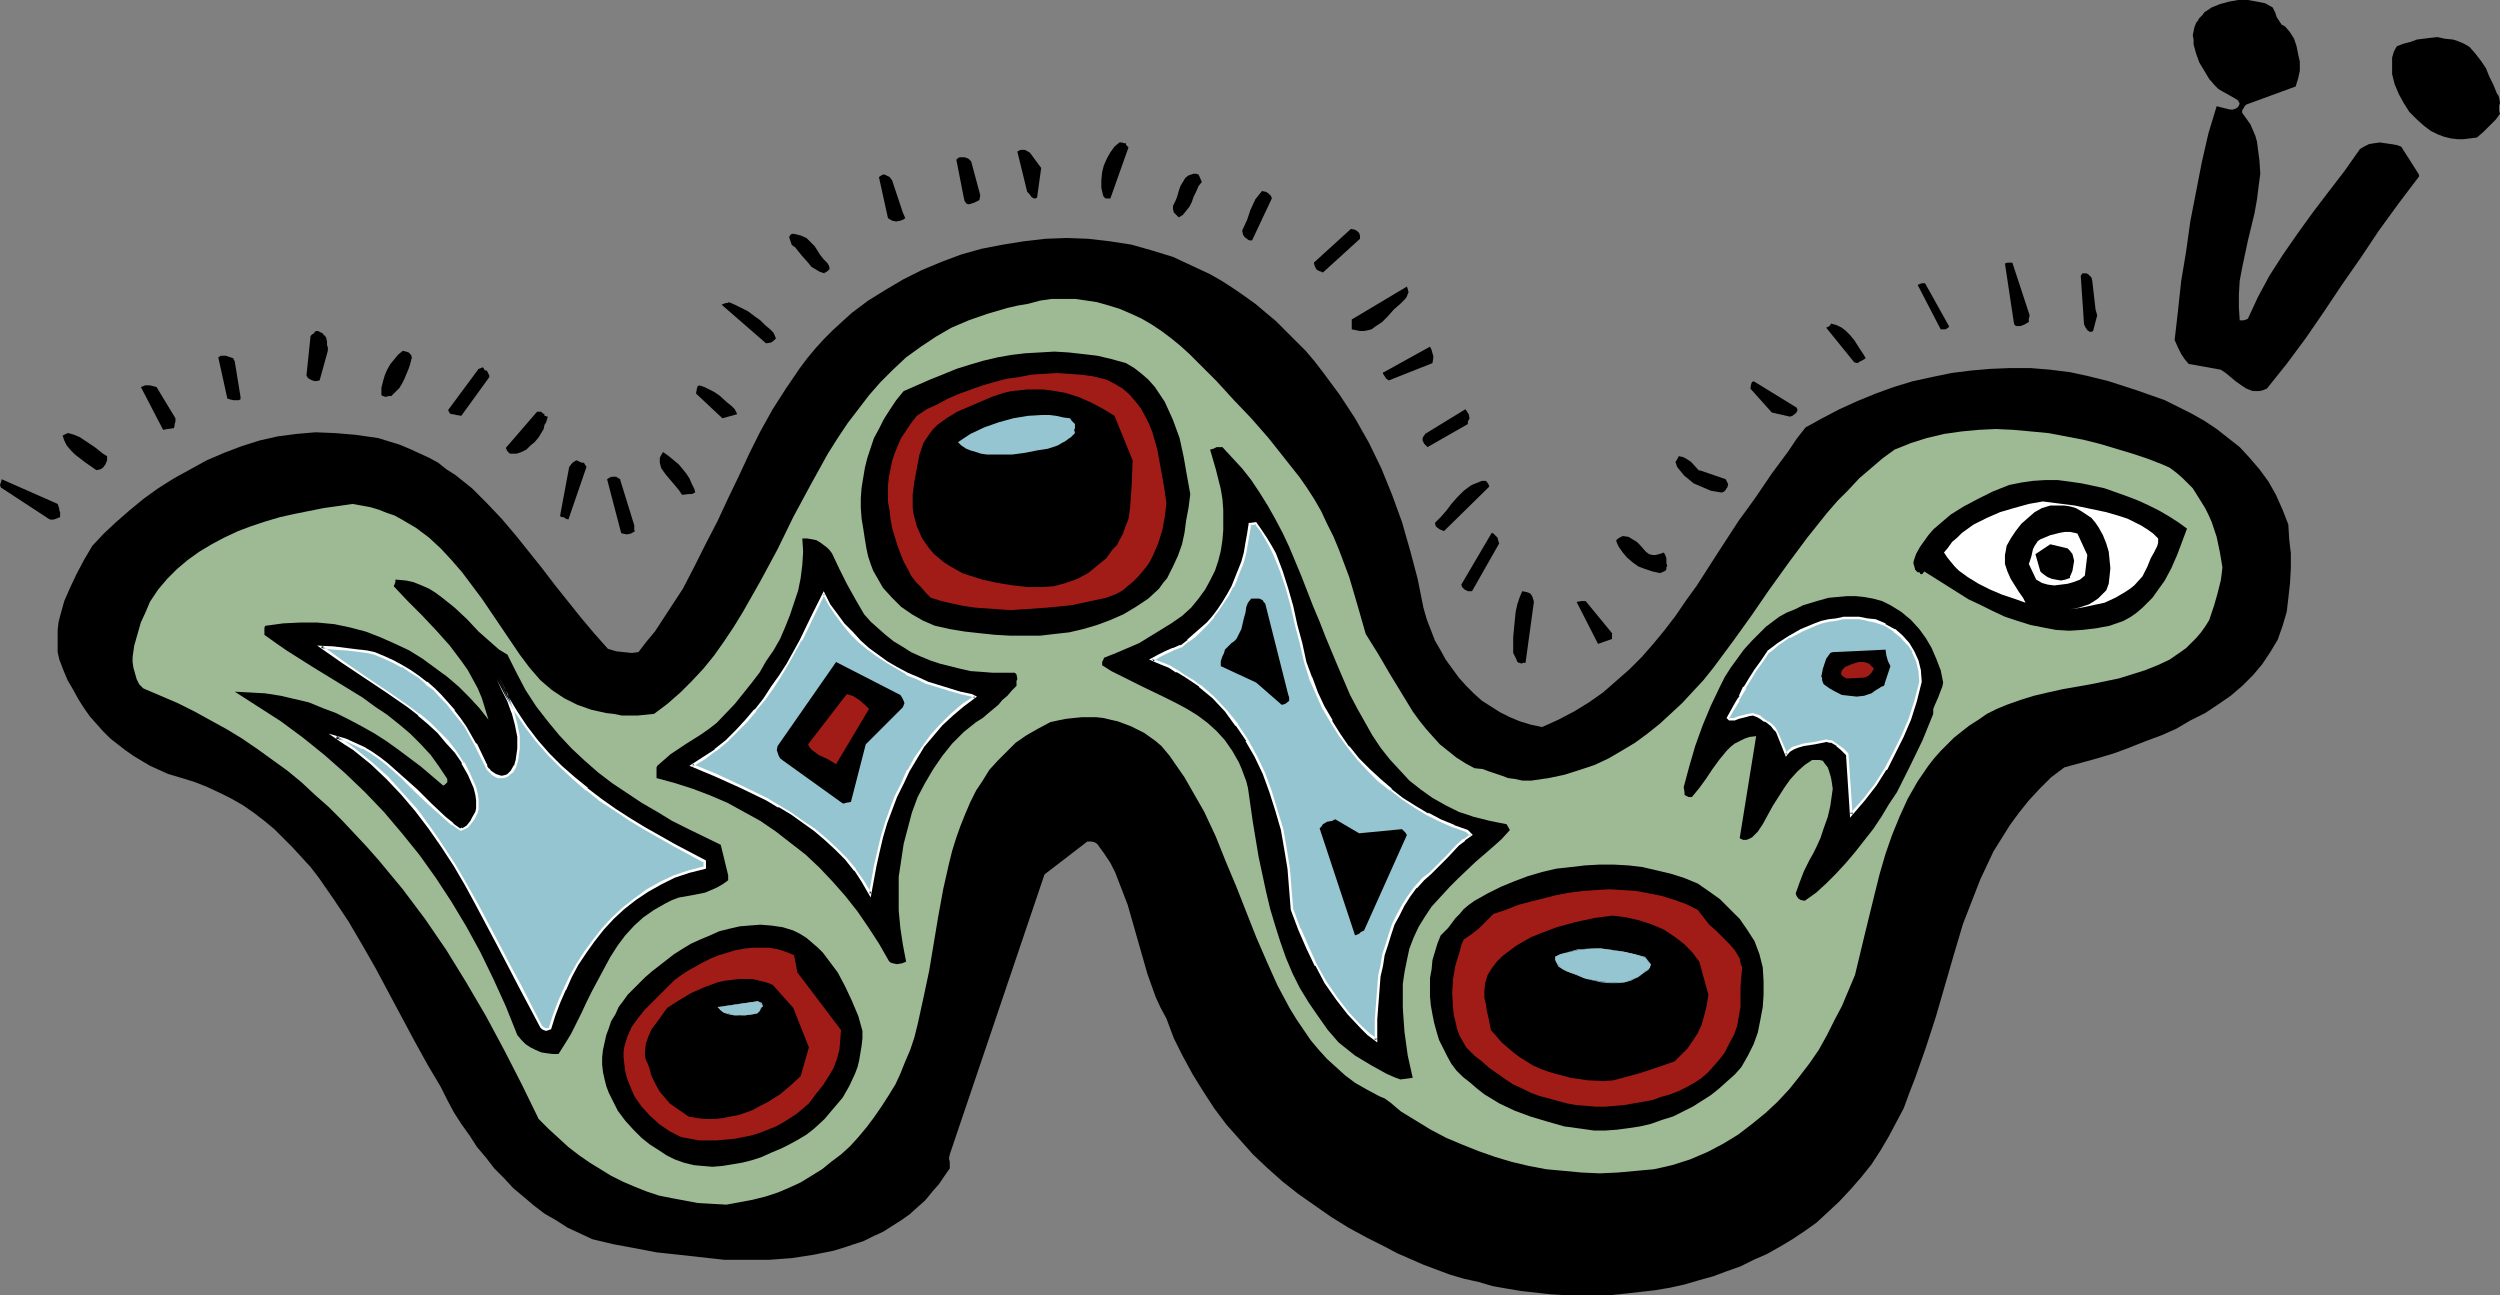<?xml version="1.0" encoding="UTF-8" standalone="no"?>
<svg
   version="1.0"
   width="129.766mm"
   height="67.23mm"
   id="svg75"
   sodipodi:docname="Snake 06.wmf"
   xmlns:inkscape="http://www.inkscape.org/namespaces/inkscape"
   xmlns:sodipodi="http://sodipodi.sourceforge.net/DTD/sodipodi-0.dtd"
   xmlns="http://www.w3.org/2000/svg"
   xmlns:svg="http://www.w3.org/2000/svg">
  <rect width="100%" height="100%" fill="#808080" stroke="none"/>
  <sodipodi:namedview
     id="namedview75"
     pagecolor="#ffffff"
     bordercolor="#000000"
     borderopacity="0.25"
     inkscape:showpageshadow="2"
     inkscape:pageopacity="0.0"
     inkscape:pagecheckerboard="0"
     inkscape:deskcolor="#d1d1d1"
     inkscape:document-units="mm" />
  <defs
     id="defs1">
    <pattern
       id="WMFhbasepattern"
       patternUnits="userSpaceOnUse"
       width="6"
       height="6"
       x="0"
       y="0" />
  </defs>
  <path
     style="fill:#000000;fill-opacity:1;fill-rule:evenodd;stroke:none"
     d="m 489.809,18.254 -0.646,-1.615 -0.808,-1.615 -0.646,-1.615 -0.97,-1.454 -1.131,-1.454 -1.131,-1.292 -0.808,-0.485 -0.646,-0.323 -0.808,-0.323 -0.97,-0.323 -1.616,-0.162 -1.454,-0.323 -1.454,0.162 -1.293,0.162 -1.293,0.162 -1.293,0.485 -1.293,0.323 -1.293,0.485 -0.323,0.485 -0.323,0.646 -0.323,1.131 v 1.131 0.969 1.131 l 0.485,1.938 0.808,1.938 0.97,1.777 1.131,1.777 1.454,1.454 1.454,1.292 1.293,0.969 1.293,0.646 1.293,0.485 1.293,0.323 1.293,0.162 h 1.293 l 1.293,-0.162 1.293,-0.162 1.293,-1.131 1.293,-1.292 1.131,-1.131 0.808,-1.131 -0.162,-0.485 v -0.646 -0.485 l 0.162,-0.485 -0.162,-0.969 -0.162,-0.485 z"
     id="path1" />
  <path
     style="fill:#000000;fill-opacity:1;fill-rule:evenodd;stroke:none"
     d="m 474.457,34.084 -3.394,-5.331 -0.97,-0.323 -0.97,-0.162 -1.131,-0.162 -1.131,-0.162 -1.131,0.162 -0.97,0.162 -0.97,0.485 -0.808,0.485 -3.07,4.361 -3.232,4.2 -3.07,4.038 -2.909,4.038 -2.909,4.2 -2.586,4.038 -2.262,4.2 -0.97,2.1 -0.97,2.1 -0.323,0.162 -0.485,0.162 h -0.323 -0.485 l -0.162,-2.585 v -2.423 l 0.162,-2.746 0.485,-2.585 1.131,-5.331 1.293,-5.331 0.485,-2.746 0.323,-2.585 0.323,-2.423 -0.162,-2.585 -0.323,-2.423 -0.162,-1.292 -0.323,-1.131 -0.485,-1.131 -0.485,-1.131 -0.808,-1.131 -0.808,-1.131 v -0.485 l 0.323,-0.485 0.162,-0.323 0.323,-0.323 9.696,-3.554 0.485,-1.615 0.323,-1.454 v -1.777 l -0.323,-1.454 -0.323,-1.615 -0.485,-1.454 -0.808,-1.292 -0.97,-1.131 -0.646,-0.323 -0.323,-0.485 -0.323,-0.485 L 446.662,3.392 446.339,2.423 445.854,1.454 444.399,0.646 442.784,0.323 441.006,0 h -1.939 l -1.778,0.323 -1.778,0.485 -1.616,0.646 -1.454,0.969 -0.323,0.485 -0.485,0.485 -0.323,0.323 v 0.162 l -0.485,0.646 -0.323,0.808 -0.162,0.808 -0.162,0.808 0.162,0.808 v 0.969 l 0.485,1.777 0.646,1.777 0.97,1.615 0.97,1.615 1.131,1.292 0.646,0.646 0.808,0.485 1.454,0.808 1.131,0.646 0.485,0.323 0.323,0.646 -0.323,0.646 -0.485,0.323 -0.485,0.162 h -0.646 l -1.293,-0.323 -1.293,-0.323 -1.616,5.331 -1.293,5.654 -1.131,5.815 -1.131,5.815 -0.808,5.815 -0.97,5.815 -0.646,5.977 -0.646,5.654 0.646,1.454 0.646,1.292 0.646,0.969 0.808,0.969 6.302,1.131 0.97,0.646 1.939,1.615 1.131,0.808 0.97,0.646 1.293,0.485 h 0.646 0.646 l 0.646,-0.162 0.808,-0.323 3.878,-4.846 3.717,-5.008 3.555,-5.169 3.555,-5.331 3.717,-5.331 3.555,-5.331 3.878,-5.331 4.04,-5.331 z"
     id="path2" />
  <path
     style="fill:#000000;fill-opacity:1;fill-rule:evenodd;stroke:none"
     d="m 448.924,102.898 -1.131,-2.908 -1.293,-2.908 -1.454,-2.585 -1.778,-2.423 -1.939,-2.262 -1.939,-2.1 -2.262,-1.777 -2.262,-1.777 -2.424,-1.615 -2.586,-1.454 -2.586,-1.292 -2.586,-1.292 -2.747,-0.969 -2.747,-0.969 -5.494,-1.777 -3.878,-0.969 -3.717,-0.808 -3.878,-0.485 -3.878,-0.323 h -4.04 l -3.878,0.162 -3.717,0.323 -3.878,0.485 -3.878,0.808 -3.717,0.808 -3.717,1.131 -3.555,1.292 -3.555,1.454 -3.555,1.615 -3.394,1.777 -3.232,1.777 -1.778,2.262 -1.616,2.423 -3.232,4.361 -3.07,4.523 -1.616,2.262 -1.778,2.423 -4.202,6.461 -4.04,6.3 -2.101,2.908 -2.101,3.069 -2.101,2.746 -2.262,2.746 -2.262,2.585 -2.424,2.423 -2.586,2.262 -2.586,2.261 -2.747,1.938 -2.909,1.777 -3.07,1.615 -3.232,1.454 -2.262,-0.485 -2.101,-0.646 -1.939,-0.808 -1.939,-0.969 -1.778,-1.131 -1.778,-1.131 -1.616,-1.454 -1.454,-1.454 -1.454,-1.615 -1.293,-1.777 -1.293,-1.777 -0.97,-1.777 -1.131,-1.938 -0.808,-2.1 -0.808,-2.1 -0.646,-2.261 -1.131,-5.654 -1.454,-5.492 -1.616,-5.654 -1.939,-5.331 -2.101,-5.169 -2.424,-5.008 -2.747,-4.846 -3.07,-4.685 -3.232,-4.361 -1.616,-2.1 -1.778,-2.1 -1.939,-1.938 -1.939,-1.938 -1.939,-1.938 -1.939,-1.615 -2.101,-1.777 -2.262,-1.615 -2.101,-1.454 -2.262,-1.454 -2.262,-1.292 -2.424,-1.131 -2.424,-1.131 -2.424,-1.131 -4.202,-1.292 -4.04,-1.131 -4.202,-0.646 -4.202,-0.485 -4.202,-0.162 -4.202,0.162 -4.202,0.485 -4.04,0.646 -4.202,0.808 -4.04,1.131 -3.878,1.454 -3.878,1.615 -3.555,1.777 -3.555,2.1 -3.394,2.1 -3.232,2.423 -1.778,1.615 -1.939,1.777 -1.778,1.777 -1.616,1.777 -1.616,1.938 -1.454,1.938 -2.747,4.038 -2.586,4.038 -2.424,4.361 -2.101,4.2 -2.101,4.523 -2.101,4.361 -2.101,4.523 -2.262,4.361 -2.262,4.523 -2.262,4.361 -2.747,4.2 -2.747,4.2 -1.616,1.938 -1.616,2.1 -1.293,0.162 -1.616,-0.162 -1.454,-0.162 -1.616,-0.485 -2.586,-2.908 -2.586,-3.069 -2.586,-3.231 -2.586,-3.231 -2.586,-3.392 -2.586,-3.231 -2.586,-3.231 -2.747,-3.231 -2.909,-3.069 -2.909,-2.908 -3.232,-2.585 -1.778,-1.131 -1.616,-1.292 -1.778,-0.969 -3.878,-1.777 -1.939,-0.808 L 76.275,86.583 74.174,85.937 71.912,85.614 69.65,85.291 65.771,84.968 61.893,84.806 58.176,85.129 54.459,85.614 l -3.555,0.808 -3.555,1.131 -3.394,1.292 -3.394,1.454 -3.232,1.777 -3.232,1.777 -3.07,1.938 -2.909,2.1 -2.747,2.262 -2.586,2.261 -2.424,2.261 -2.262,2.423 -1.616,2.746 -1.454,2.746 -1.293,2.746 -1.131,2.585 -0.808,2.908 -0.323,1.292 -0.162,1.454 v 1.454 1.292 1.615 l 0.323,1.454 0.808,2.1 0.808,1.938 1.131,1.938 0.97,1.777 1.131,1.777 1.131,1.615 1.293,1.454 1.293,1.454 1.454,1.454 1.454,1.131 1.454,1.131 1.616,1.131 1.616,0.969 1.616,0.969 1.778,0.808 1.778,0.808 2.747,0.808 2.586,0.808 2.424,0.969 2.424,1.131 2.262,1.131 2.262,1.292 2.101,1.454 2.101,1.615 1.939,1.615 1.778,1.777 1.778,1.777 1.778,1.938 1.778,1.938 1.616,2.1 2.909,4.2 2.909,4.361 2.747,4.685 2.586,4.523 2.586,4.846 5.01,9.369 2.586,4.685 2.586,4.361 1.293,2.585 1.293,2.423 1.454,2.261 1.616,2.262 1.454,2.261 1.778,2.1 1.616,2.1 1.939,1.938 1.778,1.938 1.939,1.615 2.101,1.777 2.101,1.615 2.262,1.292 2.262,1.454 2.424,1.131 2.424,1.131 4.04,0.969 4.363,0.808 4.202,0.808 4.525,0.485 4.363,0.485 4.363,0.485 h 4.525 4.363 l 4.363,-0.323 4.202,-0.646 4.04,-0.808 2.101,-0.646 1.939,-0.646 1.939,-0.646 1.939,-0.969 1.778,-0.808 1.778,-1.131 1.778,-1.131 1.616,-1.131 1.616,-1.454 1.454,-1.292 0.808,-0.969 0.646,-0.808 1.293,-1.454 0.97,-1.454 1.131,-1.615 v -0.808 -0.485 l -0.162,-0.646 0.162,-0.808 18.584,-54.922 8.403,-6.461 h 0.485 0.323 l 0.646,0.162 0.485,0.323 1.293,1.777 1.293,1.938 0.97,1.938 0.808,2.1 0.808,2.1 0.808,2.1 1.293,4.523 1.293,4.523 1.293,4.523 0.808,2.261 0.808,2.261 0.97,2.1 1.131,2.1 1.454,3.877 1.778,3.554 1.939,3.554 2.101,3.392 2.101,3.231 2.424,3.231 2.586,2.908 2.586,2.908 2.909,2.746 2.909,2.585 3.07,2.423 3.232,2.261 3.232,2.261 3.394,2.1 3.555,1.938 3.555,1.777 2.424,1.292 2.586,1.131 2.586,1.131 2.586,0.969 2.586,0.969 2.747,0.808 2.909,0.646 2.747,0.808 2.747,0.485 2.909,0.485 2.909,0.323 2.909,0.323 2.909,0.162 h 2.909 2.909 2.909 l 3.07,-0.323 5.656,-0.646 2.909,-0.485 2.909,-0.646 2.747,-0.808 2.909,-0.808 2.586,-0.969 2.747,-0.969 2.586,-1.292 2.586,-1.131 2.586,-1.454 2.424,-1.454 2.424,-1.615 2.262,-1.615 2.101,-1.938 2.424,-2.262 2.262,-2.423 2.101,-2.423 1.939,-2.423 1.778,-2.746 1.616,-2.746 1.454,-2.746 1.454,-2.746 1.131,-3.069 1.131,-2.908 2.101,-5.977 1.939,-5.977 1.778,-6.138 1.778,-6.138 1.778,-5.977 2.262,-5.815 1.131,-2.908 1.293,-2.746 1.293,-2.746 1.616,-2.585 1.616,-2.585 1.778,-2.423 1.939,-2.423 2.101,-2.261 2.262,-2.261 2.586,-1.938 6.464,-1.777 3.232,-0.969 3.07,-1.131 3.232,-1.292 3.07,-1.131 2.909,-1.292 2.747,-1.615 2.909,-1.454 2.424,-1.615 2.586,-1.777 2.262,-1.938 2.101,-2.1 1.778,-2.1 1.616,-2.423 1.454,-2.423 0.97,-2.746 0.808,-2.746 0.323,-2.746 0.323,-2.908 0.162,-2.908 v -2.908 l -0.323,-2.746 z"
     id="path3" />
  <path
     style="fill:#9eba94;fill-opacity:1;fill-rule:evenodd;stroke:none"
     d="m 435.996,111.298 -0.485,-2.908 -0.646,-3.069 -0.97,-2.908 -0.646,-1.454 -0.646,-1.292 -0.808,-1.292 -0.808,-1.292 -0.808,-1.292 -1.131,-1.131 -0.97,-0.969 -1.131,-0.969 -1.293,-0.969 -1.454,-0.646 -2.909,-1.131 -2.909,-0.969 -3.232,-0.969 -3.232,-0.969 -3.232,-0.808 -3.394,-0.646 -3.394,-0.646 -3.394,-0.323 -3.555,-0.323 -3.394,-0.162 -3.394,0.162 -3.394,0.323 -3.394,0.485 -3.394,0.808 -3.07,0.969 -3.232,1.292 -2.424,1.777 -2.262,1.938 -2.262,1.938 -2.101,2.262 -2.101,2.1 -2.101,2.423 -3.878,4.846 -3.717,5.008 -3.717,5.169 -3.555,5.169 -3.717,5.169 -3.717,5.008 -1.939,2.423 -2.101,2.261 -2.101,2.261 -2.262,2.1 -2.101,1.938 -2.424,1.938 -2.424,1.777 -2.424,1.454 -2.747,1.615 -2.747,1.292 -2.909,0.969 -3.07,0.969 -3.07,0.646 -3.394,0.485 h -1.778 l -1.454,-0.323 -1.293,-0.162 -1.293,-0.485 -2.424,-0.808 -1.293,-0.485 -1.616,-0.162 -1.778,-0.969 -1.778,-1.131 -1.616,-1.292 -1.616,-1.292 -1.454,-1.615 -1.293,-1.454 -1.293,-1.615 -1.293,-1.777 -2.262,-3.715 -2.262,-3.715 -2.262,-3.877 -2.424,-3.877 -1.616,-5.654 -1.616,-5.492 -1.939,-5.169 -1.131,-2.746 -1.293,-2.585 -1.131,-2.423 -1.293,-2.261 -1.454,-2.262 -1.454,-2.1 -3.07,-3.877 -3.07,-3.877 -3.394,-3.877 -3.394,-3.554 -3.394,-3.715 -3.555,-3.554 -1.778,-1.777 -1.778,-1.615 -1.778,-1.454 -1.939,-1.454 -1.939,-1.292 -1.939,-1.131 -2.101,-0.969 -2.262,-0.969 -2.101,-0.646 -2.262,-0.646 -2.101,-0.323 -2.262,-0.323 h -2.262 -2.262 l -2.262,0.323 -2.424,0.646 -1.939,0.323 -2.101,0.485 -3.878,1.131 -3.717,1.292 -3.394,1.454 -3.07,1.777 -2.909,1.938 -2.909,2.1 -2.586,2.423 -2.424,2.423 -2.262,2.585 -2.101,2.746 -2.101,2.746 -1.939,2.908 -1.939,3.069 -3.394,6.138 -3.394,6.3 -3.07,6.3 -3.394,6.3 -3.394,5.977 -1.778,2.908 -1.939,2.908 -1.939,2.746 -2.101,2.585 -2.262,2.423 -2.262,2.261 -2.586,2.261 -2.586,1.938 -1.616,0.162 -1.616,0.162 h -1.616 -1.454 l -1.616,-0.323 -1.454,-0.162 -1.454,-0.323 -1.454,-0.323 -2.747,-0.969 -2.586,-1.292 -2.424,-1.615 -2.262,-1.938 -2.101,-2.423 -1.939,-2.585 -3.717,-5.492 -3.717,-5.492 -1.939,-2.585 -1.939,-2.585 -2.101,-2.423 -2.101,-2.261 -2.262,-2.1 -2.586,-1.938 -2.747,-1.615 -1.454,-0.808 -1.454,-0.485 -1.616,-0.646 -1.616,-0.485 -1.778,-0.323 -1.778,-0.323 -5.656,0.808 -5.656,1.131 -2.909,0.646 -2.747,0.808 -2.909,0.969 -2.586,0.969 -2.747,1.292 -2.424,1.292 -2.424,1.454 -2.262,1.615 -2.101,1.777 -1.939,1.938 -1.778,2.1 -1.616,2.423 -0.808,1.938 -0.97,2.1 -0.646,2.261 -0.646,2.262 -0.323,2.261 v 0.969 l 0.162,1.131 0.323,1.131 0.323,1.131 0.485,0.969 0.808,0.808 3.394,1.454 3.394,1.454 3.232,1.615 3.232,1.777 3.232,1.777 2.909,1.777 3.07,2.1 2.909,2.1 2.909,2.1 2.747,2.262 2.586,2.423 2.747,2.423 2.586,2.585 2.424,2.585 2.424,2.585 2.424,2.746 4.686,5.654 4.363,5.815 4.202,6.138 3.878,6.3 3.878,6.623 3.555,6.623 3.394,6.623 3.394,6.946 1.939,1.938 1.939,1.777 1.939,1.777 2.101,1.615 2.101,1.454 2.101,1.292 2.101,1.292 2.262,1.131 2.262,0.969 2.424,0.969 2.424,0.808 2.424,0.485 2.586,0.485 2.586,0.485 2.747,0.162 2.909,0.162 2.586,-0.485 2.586,-0.485 2.586,-0.646 2.424,-0.808 2.262,-0.969 2.101,-0.969 2.101,-1.292 2.101,-1.292 1.778,-1.454 1.939,-1.454 1.778,-1.615 1.616,-1.777 1.616,-1.938 1.454,-1.938 1.454,-2.1 1.454,-2.261 1.293,-2.1 0.97,-2.1 0.97,-2.423 0.97,-2.261 0.808,-2.423 0.646,-2.585 1.131,-5.169 1.131,-5.331 1.778,-10.661 0.97,-5.331 1.131,-5.008 0.646,-2.585 0.808,-2.585 0.808,-2.261 0.97,-2.423 0.97,-2.261 1.131,-2.262 1.293,-1.938 1.293,-2.1 1.616,-1.777 1.778,-1.777 1.778,-1.777 2.101,-1.454 2.262,-1.292 2.424,-1.292 1.454,-0.323 1.616,-0.323 1.454,-0.162 1.616,-0.162 h 1.454 1.454 l 1.454,0.162 1.293,0.323 1.454,0.323 1.293,0.485 1.293,0.485 1.293,0.646 1.293,0.646 1.131,0.808 1.131,0.808 1.131,0.969 1.616,1.938 1.454,2.1 1.454,2.1 1.293,2.261 2.586,4.523 2.262,4.846 1.939,4.846 2.101,5.008 3.878,9.854 2.101,4.846 2.101,4.685 2.424,4.523 1.293,2.1 2.747,4.038 1.616,1.938 1.616,1.777 1.778,1.615 1.778,1.615 1.939,1.454 2.262,1.292 2.101,1.131 0.646,0.323 0.808,0.323 1.131,0.808 1.131,0.969 0.97,0.808 2.909,1.777 2.909,1.777 3.07,1.615 3.07,1.292 3.232,1.292 3.232,1.131 3.232,0.969 3.394,0.808 3.394,0.646 3.555,0.323 3.394,0.323 3.555,0.162 3.555,-0.162 3.555,-0.323 3.555,-0.323 3.555,-0.808 3.555,-1.131 3.394,-1.454 3.07,-1.615 2.909,-1.777 2.747,-2.1 2.586,-2.1 2.424,-2.261 2.262,-2.423 1.939,-2.423 2.101,-2.746 1.778,-2.585 1.616,-2.908 1.454,-2.908 1.454,-2.746 1.293,-3.069 1.293,-3.069 1.939,-8.077 1.939,-7.915 0.97,-3.877 1.131,-3.877 1.293,-3.715 1.454,-3.554 1.616,-3.554 1.939,-3.392 2.101,-3.069 1.131,-1.454 1.293,-1.454 1.293,-1.292 1.293,-1.292 1.616,-1.292 1.454,-1.131 1.778,-1.131 1.616,-1.131 1.939,-0.969 1.939,-0.808 2.747,-0.969 2.586,-0.808 2.747,-0.646 2.909,-0.646 5.494,-0.969 5.494,-1.131 2.586,-0.808 2.586,-0.808 2.424,-0.969 2.424,-1.131 2.101,-1.454 1.131,-0.808 0.97,-0.969 0.97,-0.969 0.97,-1.131 0.808,-1.131 0.808,-1.292 0.485,-1.454 0.485,-1.454 0.323,-1.131 0.323,-1.131 0.646,-2.585 0.162,-1.131 z"
     id="path4" />
  <path
     style="fill:#000000;fill-opacity:1;fill-rule:evenodd;stroke:none"
     d="m 429.048,103.706 -1.778,-1.292 -1.778,-1.131 -1.939,-1.131 -1.939,-0.969 -2.101,-0.969 -2.101,-0.808 -2.262,-0.808 -2.262,-0.808 -2.262,-0.485 -2.262,-0.485 -2.262,-0.323 -2.424,-0.323 h -2.424 l -2.424,0.162 -2.262,0.323 -2.424,0.485 -3.232,1.292 -2.909,1.454 -2.747,1.454 -2.586,1.615 -1.131,0.969 -1.131,0.969 -1.131,0.969 -0.97,1.131 -0.808,1.131 -0.808,1.131 -0.808,1.454 -0.485,1.454 v 0.485 l 0.162,0.485 0.162,0.646 0.485,0.485 h 0.323 l 0.162,0.162 v 0.162 h 0.162 v 0.162 l 0.162,-0.162 h 0.162 l 0.323,-0.485 4.363,2.746 4.363,2.746 2.424,1.131 2.262,1.131 2.424,1.131 2.424,0.808 2.586,0.808 2.424,0.485 2.586,0.485 2.586,0.162 2.586,-0.162 2.747,-0.323 2.586,-0.485 2.747,-0.969 1.454,-0.808 1.131,-0.808 1.131,-0.969 0.97,-0.969 0.97,-0.969 0.808,-1.131 1.616,-2.262 1.293,-2.423 1.131,-2.585 0.97,-2.585 z"
     id="path5" />
  <path
     style="fill:#ffffff;fill-opacity:1;fill-rule:evenodd;stroke:none"
     d="m 423.392,105.644 -0.97,-0.969 -1.131,-0.808 -1.293,-0.808 -1.293,-0.646 -1.293,-0.646 -1.454,-0.485 -2.747,-0.808 -3.07,-0.646 -3.07,-0.646 -6.302,-0.808 -2.747,0.485 -2.909,0.808 -2.747,0.808 -2.586,1.131 -2.586,1.292 -1.131,0.808 -1.131,0.808 -0.97,0.969 -0.97,0.808 -0.808,1.131 -0.808,0.969 0.646,0.969 0.646,0.808 0.808,0.969 0.808,0.808 1.778,1.292 2.101,1.292 2.262,1.131 2.262,0.969 2.424,0.808 2.262,0.808 -0.485,-0.969 -0.808,-1.131 -0.808,-1.292 -0.808,-1.292 -0.646,-1.454 -0.485,-1.454 v -0.969 -0.808 l 0.162,-0.808 0.162,-0.969 0.808,-1.454 0.97,-1.454 1.131,-1.454 1.293,-1.131 1.293,-1.131 1.454,-0.808 1.616,-0.485 h 0.646 0.808 1.293 l 1.131,0.162 1.131,0.323 1.131,0.646 0.97,0.646 0.97,0.646 0.808,0.969 0.646,0.969 0.808,1.454 0.646,1.615 0.485,1.615 0.162,1.615 0.162,1.615 -0.162,1.615 -0.162,1.454 -0.485,1.292 -0.808,0.808 -0.808,0.808 -0.97,0.646 -0.808,0.485 -0.97,0.323 -0.97,0.323 -1.778,0.323 2.262,-0.323 2.262,-0.485 2.262,-0.485 2.101,-0.969 1.939,-1.131 0.97,-0.646 0.808,-0.646 1.616,-1.777 0.485,-0.969 0.485,-0.969 0.646,-1.615 0.646,-1.131 0.646,-1.292 0.162,-0.646 z"
     id="path6" />
  <path
     style="fill:#000000;fill-opacity:1;fill-rule:evenodd;stroke:none"
     d="m 411.11,60.737 -0.646,-5.654 -0.162,-0.646 -0.646,-0.646 -0.323,-0.162 h -0.323 -0.485 l -0.323,0.485 0.646,9.531 0.323,0.646 0.323,0.485 0.485,0.323 h 0.323 l 0.323,-0.162 0.808,-3.069 z"
     id="path7" />
  <path
     style="fill:#ffffff;fill-opacity:1;fill-rule:evenodd;stroke:none"
     d="m 409.494,108.875 -1.939,-4.2 -0.646,-0.162 -0.808,-0.162 h -0.97 l -0.97,0.162 -1.939,0.485 -1.939,0.808 -0.485,0.323 -0.323,0.485 -0.323,0.485 -0.323,0.646 -0.323,1.454 -0.485,1.454 1.454,3.069 1.131,0.646 1.131,0.323 1.293,0.162 1.293,-0.162 1.293,-0.162 1.131,-0.323 1.293,-0.485 0.97,-0.808 z"
     id="path8" />
  <path
     style="fill:#000000;fill-opacity:1;fill-rule:evenodd;stroke:none"
     d="m 406.908,110.006 -0.162,-0.646 -0.162,-0.646 -0.485,-0.646 -0.485,-0.485 -3.394,-0.808 -2.909,1.938 0.97,3.392 0.323,0.323 0.646,0.485 0.485,0.323 0.808,0.323 0.808,0.162 0.97,0.162 0.808,-0.162 0.97,-0.323 v -0.323 l 0.162,-0.323 0.323,-0.808 0.162,-0.969 z"
     id="path9" />
  <path
     style="fill:#000000;fill-opacity:1;fill-rule:evenodd;stroke:none"
     d="m 398.182,61.868 -3.394,-10.338 h -0.97 l -0.485,0.162 1.778,11.792 0.162,0.323 0.323,0.162 h 0.485 0.323 l 0.808,-0.323 0.808,-0.485 v -0.323 -0.323 z"
     id="path10" />
  <path
     style="fill:#000000;fill-opacity:1;fill-rule:evenodd;stroke:none"
     d="m 382.345,63.968 -4.686,-8.4 h -0.646 l -0.808,0.323 4.525,8.723 h 0.323 0.646 l 0.485,-0.323 0.162,-0.162 z"
     id="path11" />
  <path
     style="fill:#000000;fill-opacity:1;fill-rule:evenodd;stroke:none"
     d="m 381.214,133.913 -0.485,-2.423 -0.808,-2.1 -0.97,-2.261 -1.131,-1.938 -1.293,-1.777 -1.616,-1.777 -1.939,-1.615 -2.101,-1.292 -1.616,-0.808 -1.778,-0.485 -1.778,-0.323 -1.616,-0.162 h -1.778 l -1.778,0.162 -1.778,0.162 -1.778,0.485 -1.616,0.485 -1.616,0.485 -1.616,0.808 -1.616,0.646 -1.454,0.808 -1.293,0.969 -1.293,0.969 -1.131,1.131 -1.616,1.615 -1.616,1.777 -1.293,1.777 -1.293,1.777 -1.131,1.777 -0.97,1.938 -1.778,3.715 -1.616,3.877 -1.454,4.038 -1.131,3.877 -1.131,4.2 0.162,0.969 v 0.323 0.162 l 0.162,0.162 0.323,0.162 0.323,0.162 h 0.646 l 1.454,-1.777 1.293,-1.777 1.293,-1.938 1.293,-1.777 1.454,-1.777 0.808,-0.808 0.808,-0.646 0.97,-0.485 0.97,-0.485 0.97,-0.323 1.293,-0.162 -3.232,20.03 0.646,0.323 h 0.646 l 0.485,-0.162 0.646,-0.323 0.646,-0.646 0.485,-0.485 0.97,-1.454 0.97,-1.777 0.97,-1.777 1.131,-1.777 1.131,-1.777 1.131,-1.615 1.454,-1.615 1.454,-1.292 1.454,-0.969 h 0.646 0.808 l 0.646,0.162 0.323,0.485 0.646,0.808 0.323,0.969 0.323,1.131 0.162,0.969 0.162,1.131 -0.162,1.131 -0.323,2.262 -0.485,2.1 -0.808,2.261 -0.646,1.938 -0.808,1.777 -0.646,1.292 -0.646,1.131 -1.131,2.261 -0.808,2.1 -0.808,2.262 0.162,0.485 0.323,0.485 0.485,0.323 0.808,0.162 2.262,-1.615 1.939,-1.777 1.939,-1.938 1.939,-2.1 1.778,-2.1 1.778,-2.261 1.778,-2.261 1.616,-2.423 1.454,-2.423 1.616,-2.423 2.586,-5.169 2.424,-5.008 2.101,-5.169 v -0.969 l 0.323,-0.808 0.646,-1.454 0.485,-1.292 0.323,-0.808 z"
     id="path12" />
  <path
     style="fill:#95c5d0;fill-opacity:1;fill-rule:evenodd;stroke:none"
     d="m 376.851,133.752 -0.162,-2.1 -0.485,-1.938 -0.808,-1.777 -0.97,-1.615 -1.293,-1.454 -1.454,-1.292 -1.939,-0.969 -1.778,-0.808 -1.616,-0.323 -1.616,-0.162 h -1.454 -1.616 l -1.454,0.162 -1.293,0.323 -1.454,0.323 -1.454,0.485 -2.586,0.969 -2.424,1.292 -2.101,1.454 -1.939,1.615 -1.293,1.777 -1.293,1.777 -1.131,1.777 -0.97,1.615 -0.808,1.615 -0.485,0.808 -0.485,0.808 -0.808,1.454 -0.646,1.292 0.162,0.162 0.323,0.162 0.808,-0.162 0.808,-0.162 1.778,-0.485 0.97,-0.162 0.97,0.162 0.323,0.323 0.485,0.323 0.646,0.323 0.485,0.323 0.808,0.646 0.485,0.646 0.485,0.485 1.778,4.685 0.646,-0.808 0.808,-0.485 0.97,-0.323 0.97,-0.323 2.262,-0.485 2.262,-0.323 h 0.646 l 0.485,0.162 0.97,0.646 0.97,0.808 0.97,0.969 0.808,11.792 2.586,-2.908 2.262,-2.908 1.939,-3.069 1.778,-3.069 1.616,-3.392 1.293,-3.392 1.131,-3.554 z"
     id="path13" />
  <path
     style="fill:#ffffff;fill-opacity:1;fill-rule:evenodd;stroke:none"
     d="m 377.012,133.752 -0.162,-2.1 v -0.162 l -0.485,-1.938 -0.808,-1.777 v 0 l -0.97,-1.615 -1.293,-1.454 -1.454,-1.292 h -0.162 l -1.778,-0.969 v -0.162 l -1.939,-0.808 -1.616,-0.162 v 0 l -1.616,-0.323 h -1.454 -1.616 l -1.454,0.323 v 0 l -1.454,0.162 -1.454,0.323 -1.293,0.485 v 0 l -2.747,1.131 -2.262,1.292 v 0 l -2.262,1.454 v 0 l -1.939,1.454 -1.293,1.938 -1.293,1.777 -1.131,1.777 -0.97,1.615 h -0.162 l -0.808,1.777 h 0.162 l -0.485,0.646 v 0 l -0.485,0.808 v 0 l -0.808,1.454 v 0 l -0.808,1.454 0.485,0.485 h 0.323 0.808 l 0.808,-0.323 1.939,-0.485 h -0.162 l 0.97,-0.162 v 0 l 0.808,0.323 v 0 l 0.323,0.162 v 0 l 0.485,0.323 0.646,0.485 v -0.162 l 0.485,0.323 v 0 l 0.808,0.646 0.485,0.646 0.485,0.485 v 0 l 1.939,4.846 0.808,-0.969 v 0 l 0.808,-0.485 v 0 l 0.808,-0.323 1.131,-0.323 2.101,-0.323 2.424,-0.485 h -0.162 l 0.646,0.162 h -0.162 0.646 -0.162 l 1.131,0.646 h -0.162 l 0.97,0.808 0.97,0.969 v -0.162 l 0.808,12.438 2.909,-3.392 v 0 l 2.262,-2.908 1.939,-3.069 h 0.162 l 1.616,-3.231 1.616,-3.231 v 0 l 1.454,-3.392 1.131,-3.554 0.97,-3.877 h -0.485 l -0.97,3.715 -1.131,3.554 -1.454,3.392 v 0 l -1.616,3.231 -1.616,3.069 v 0 l -1.939,3.069 -2.262,2.908 v 0 l -2.586,2.908 0.485,0.162 -0.808,-11.954 -0.97,-0.969 -1.131,-0.808 -1.131,-0.808 h -0.485 v 0 l -0.646,-0.162 -2.262,0.485 -2.262,0.323 -0.97,0.323 -1.131,0.323 -0.808,0.646 -0.646,0.808 h 0.485 l -1.939,-4.523 -0.485,-0.808 -0.485,-0.485 -0.808,-0.646 h -0.162 l -0.485,-0.323 v 0 l -0.646,-0.485 0.162,0.162 -0.485,-0.485 -0.485,-0.162 v 0 l -0.97,-0.323 -0.97,0.162 v 0 l -1.939,0.485 -0.808,0.323 h 0.162 -0.808 0.162 -0.323 v 0 l -0.162,-0.162 v 0.323 l 0.808,-1.454 v 0 l 0.808,-1.292 v 0 l 0.485,-0.808 h -0.162 l 0.485,-0.808 v 0 l 0.97,-1.615 h -0.162 l 1.131,-1.777 0.97,-1.615 1.293,-1.777 1.293,-1.938 v 0.162 l 1.939,-1.615 v 0 l 2.101,-1.454 v 0.162 l 2.424,-1.292 2.586,-1.131 v 0 l 1.293,-0.485 1.454,-0.323 1.454,-0.162 h -0.162 l 1.454,-0.323 h 1.616 1.454 l 1.616,0.323 h -0.162 l 1.616,0.323 v 0 l 1.939,0.646 v 0 l 1.778,1.131 h -0.162 l 1.454,1.131 1.293,1.454 v -0.162 l 1.131,1.615 h -0.162 l 0.808,1.777 v 0 l 0.485,1.938 v 0 l 0.162,2.1 v 0 z"
     id="path14" />
  <path
     style="fill:#000000;fill-opacity:1;fill-rule:evenodd;stroke:none"
     d="m 365.539,69.46 -0.646,-0.969 -1.131,-1.777 -0.808,-0.969 -0.808,-0.808 -0.808,-0.646 -0.97,-0.485 -1.131,-0.323 -0.323,0.485 -0.646,0.323 5.494,6.785 0.646,0.162 0.485,-0.323 0.646,-0.323 0.485,-0.323 z"
     id="path15" />
  <path
     style="fill:#000000;fill-opacity:1;fill-rule:evenodd;stroke:none"
     d="m 370.387,129.713 -0.323,-1.131 -0.162,-1.131 -10.342,0.485 -0.485,0.162 -0.808,1.131 -0.162,0.485 -0.485,1.454 -0.323,1.615 0.162,0.162 v 0.485 l 0.162,0.485 0.162,0.323 1.131,0.808 1.131,0.646 1.293,0.646 1.454,0.162 1.454,0.162 1.454,-0.162 1.454,-0.485 0.646,-0.485 0.808,-0.485 0.485,-0.323 0.485,-0.162 0.162,-0.323 v -0.162 l 1.131,-3.392 z"
     id="path16" />
  <path
     style="fill:#a11c17;fill-opacity:1;fill-rule:evenodd;stroke:none"
     d="m 366.67,130.198 -0.485,-0.162 -0.485,-0.162 h -0.485 -0.646 l -1.454,0.485 -1.131,0.485 -0.162,0.162 -0.162,0.162 -0.323,0.323 -0.162,0.808 0.162,0.162 v 0 l 0.162,0.162 0.162,0.162 0.323,0.162 0.323,0.162 3.232,-0.162 0.646,-0.162 0.485,-0.323 0.485,-0.485 0.485,-0.808 z"
     id="path17" />
  <path
     style="fill:#000000;fill-opacity:1;fill-rule:evenodd;stroke:none"
     d="m 352.449,79.96 -8.403,-5.169 -0.323,0.162 -0.162,0.323 -0.162,0.969 4.202,4.685 3.555,0.808 0.485,-0.162 0.646,-0.485 0.323,-0.485 v -0.323 z"
     id="path18" />
  <path
     style="fill:#000000;fill-opacity:1;fill-rule:evenodd;stroke:none"
     d="m 339.036,94.983 -0.485,-0.969 -5.171,-1.777 v 0.162 l -1.616,-1.777 -0.485,-0.323 -0.485,-0.323 -0.646,-0.323 -0.808,-0.162 -0.162,0.323 -0.162,0.323 -0.323,0.485 0.323,0.969 0.646,0.808 0.808,0.969 0.808,0.646 0.97,0.808 2.262,0.969 1.131,0.485 0.97,0.162 0.97,0.162 h 0.323 l 0.323,-0.162 0.323,-0.323 0.162,-0.323 0.162,-0.162 z"
     id="path19" />
  <path
     style="fill:#000000;fill-opacity:1;fill-rule:evenodd;stroke:none"
     d="m 345.824,189.805 -0.323,-1.292 -0.323,-1.292 -0.485,-1.292 -0.485,-1.292 -1.454,-2.261 -1.454,-2.1 -1.939,-1.938 -1.939,-1.938 -2.262,-1.615 -2.101,-1.454 -2.747,-1.131 -2.586,-0.808 -2.747,-0.646 -2.747,-0.646 -2.747,-0.323 -2.909,-0.162 h -2.747 l -2.909,0.162 -2.747,0.323 -2.909,0.323 -2.747,0.646 -2.747,0.808 -2.586,0.969 -2.747,1.131 -2.586,1.292 -2.586,1.454 -1.131,0.808 -0.97,0.808 -0.808,0.969 -0.808,0.808 -1.454,1.938 -0.808,0.808 -0.646,0.646 -0.646,1.615 -0.485,1.615 -0.485,1.615 -0.162,1.777 -0.323,1.777 v 1.777 1.777 l 0.162,1.777 0.323,1.777 0.323,1.615 0.485,1.777 0.485,1.615 0.808,1.615 0.808,1.615 0.808,1.454 0.97,1.292 1.293,1.292 1.454,1.131 1.293,1.131 1.454,1.131 2.909,1.777 3.07,1.454 3.07,1.131 3.232,0.969 3.394,0.969 3.555,0.485 2.262,0.323 h 2.262 l 2.262,-0.162 2.424,-0.323 2.101,-0.323 2.101,-0.485 2.262,-0.808 2.101,-0.646 1.939,-0.969 1.939,-0.969 1.778,-1.131 1.778,-1.131 1.616,-1.292 1.616,-1.454 1.454,-1.292 1.293,-1.454 0.646,-1.131 0.646,-1.131 1.131,-2.261 0.808,-2.262 0.485,-2.423 0.485,-2.585 0.162,-2.423 v -2.585 z"
     id="path20" />
  <path
     style="fill:#a11c17;fill-opacity:1;fill-rule:evenodd;stroke:none"
     d="m 341.784,189.805 -0.323,-0.808 -0.162,-0.969 -0.485,-0.808 -0.485,-0.808 -1.131,-1.292 -1.293,-1.292 -1.293,-1.292 -1.293,-1.131 -1.131,-1.454 -1.131,-1.454 -2.262,-1.131 -2.262,-0.808 -2.586,-0.808 -2.424,-0.485 -2.586,-0.485 -2.586,-0.162 -2.586,-0.162 -2.586,0.162 -2.586,0.162 -2.586,0.323 -2.586,0.485 -2.586,0.646 -2.586,0.646 -2.424,0.646 -2.424,0.969 -2.424,0.808 -1.454,1.454 -1.454,1.454 -1.454,1.131 -1.454,0.969 -0.485,1.131 -0.323,1.292 -0.808,2.585 -0.485,2.746 -0.162,2.746 0.162,2.908 0.162,1.454 0.323,1.292 0.323,1.454 0.485,1.292 0.646,1.131 0.646,1.131 1.616,1.615 1.454,1.131 1.454,1.292 1.616,1.131 1.616,1.131 1.454,0.969 1.778,0.808 1.616,0.808 1.778,0.646 1.778,0.485 1.778,0.485 1.778,0.485 1.778,0.323 1.939,0.162 1.939,0.162 h 1.939 l 3.717,-0.323 3.717,-0.646 1.778,-0.323 1.778,-0.646 1.778,-0.485 1.616,-0.646 1.616,-0.808 1.454,-0.808 1.454,-0.969 1.293,-1.131 1.131,-1.292 1.131,-1.292 0.97,-1.292 0.808,-1.615 0.97,-1.777 0.646,-1.777 0.323,-1.938 0.323,-1.777 v -4.038 z"
     id="path21" />
  <path
     style="fill:#000000;fill-opacity:1;fill-rule:evenodd;stroke:none"
     d="m 326.916,110.491 v -0.323 -0.646 l -0.162,-0.485 -0.323,-0.646 -0.97,0.323 -0.646,0.162 h -0.646 l -0.646,-0.162 -0.646,-0.485 -1.131,-1.292 -0.646,-0.646 -0.808,-0.485 -0.808,-0.485 -1.131,-0.162 -0.646,0.323 -0.485,0.323 -0.162,0.323 0.485,1.131 0.808,1.131 0.808,0.969 1.131,0.969 1.131,0.808 1.293,0.485 1.454,0.485 1.454,0.323 0.485,-0.162 0.646,-0.323 0.162,-0.323 v -0.323 l 0.162,-0.323 z"
     id="path22" />
  <path
     style="fill:#000000;fill-opacity:1;fill-rule:evenodd;stroke:none"
     d="m 335.158,195.135 -1.778,-6.461 -1.454,-1.938 -1.616,-1.615 -1.939,-1.454 -1.939,-1.292 -2.262,-0.969 -2.424,-0.808 -2.747,-0.646 -2.747,-0.323 -3.555,0.485 -3.717,0.808 -3.555,0.969 -3.394,1.292 -1.616,0.646 -1.454,0.808 -1.616,0.969 -1.293,0.969 -1.293,0.969 -1.131,1.131 -0.97,1.292 -0.808,1.292 -0.485,1.615 -0.162,1.454 v 1.454 l 0.323,1.292 0.162,1.292 0.323,1.292 0.485,2.423 1.131,1.292 0.97,1.131 1.131,0.969 1.131,0.969 1.293,0.969 1.293,0.808 1.293,0.808 1.454,0.646 1.293,0.485 1.616,0.485 3.07,0.808 3.232,0.485 3.232,0.162 1.939,-0.162 1.778,-0.485 3.555,-0.969 3.394,-1.131 3.232,-1.131 1.293,-1.292 1.293,-1.292 0.97,-1.454 0.97,-1.454 0.808,-1.777 0.485,-1.777 0.485,-1.938 z"
     id="path23" />
  <path
     style="fill:#000000;fill-opacity:1;fill-rule:evenodd;stroke:none"
     d="m 316.251,124.221 -5.171,-6.3 h -0.808 l -0.97,0.162 4.202,8.238 2.747,-0.969 v -0.485 z"
     id="path24" />
  <path
     style="fill:#95c5d0;fill-opacity:1;fill-rule:evenodd;stroke:none"
     d="m 323.361,188.674 -0.646,-0.808 -1.939,-0.646 -2.101,-0.485 -2.101,-0.323 -2.424,-0.323 h -2.262 l -2.424,0.323 -2.262,0.485 -1.131,0.323 -0.97,0.485 v 0.485 l 0.162,0.485 0.646,0.808 0.646,0.646 0.97,0.485 1.939,0.646 0.97,0.485 0.808,0.323 2.909,0.485 1.616,0.162 h 1.454 1.454 l 1.293,-0.485 1.293,-0.485 1.131,-0.808 0.485,-0.485 0.485,-0.323 0.323,-0.323 0.162,-0.646 z"
     id="path25" />
  <path
     style="fill:#95c5d0;fill-opacity:1;fill-rule:evenodd;stroke:none"
     d="m 323.361,188.512 -0.646,-0.808 -1.939,-0.485 -2.101,-0.485 -2.101,-0.323 -2.424,-0.323 h -2.262 l -2.424,0.162 -2.262,0.646 -1.131,0.323 -0.97,0.485 v 0.485 l 0.162,0.485 0.485,0.969 0.808,0.485 v 0 l 0.97,0.485 2.909,1.131 0.808,0.323 2.909,0.646 1.616,0.162 h 1.454 l 1.454,-0.162 1.293,-0.323 1.293,-0.646 1.131,-0.808 0.485,-0.323 0.485,-0.323 0.323,-0.485 0.162,-0.646 -0.485,-0.646 v 0.162 l 0.323,0.485 v 0 l -0.162,0.646 v -0.162 l -0.323,0.485 -0.323,0.323 -0.485,0.485 -1.293,0.808 h 0.162 l -1.293,0.485 -1.293,0.323 -1.454,0.162 h -1.454 l -1.616,-0.162 -2.909,-0.485 -0.808,-0.485 -2.909,-1.131 -0.97,-0.485 h 0.162 l -0.808,-0.485 -0.485,-0.808 v 0 l -0.162,-0.485 -0.162,-0.485 v 0.162 l 0.97,-0.485 1.131,-0.485 2.262,-0.485 2.424,-0.323 2.262,0.162 2.424,0.162 2.101,0.485 2.101,0.485 1.939,0.485 h -0.162 l 0.808,0.808 z"
     id="path26" />
  <path
     style="fill:#000000;fill-opacity:1;fill-rule:evenodd;stroke:none"
     d="m 300.899,118.244 v -0.323 l -0.162,-0.485 -0.162,-0.485 -0.323,-0.485 v 0 l -0.323,-0.162 -0.485,-0.162 -0.808,-0.162 -0.485,1.131 -0.485,1.454 -0.323,1.454 -0.162,1.615 -0.323,3.392 v 1.615 1.454 l 0.646,1.292 0.162,0.485 h 0.162 v 0.162 h 0.323 l 0.323,0.162 0.323,-0.162 h 0.485 z"
     id="path27" />
  <path
     style="fill:#000000;fill-opacity:1;fill-rule:evenodd;stroke:none"
     d="m 294.112,106.614 -0.162,-0.485 -0.162,-0.646 -0.485,-0.485 -0.323,-0.323 -0.323,-0.162 -5.979,10.177 0.162,0.485 0.485,0.485 0.646,0.323 h 0.808 z"
     id="path28" />
  <path
     style="fill:#000000;fill-opacity:1;fill-rule:evenodd;stroke:none"
     d="m 292.011,94.983 -0.485,-0.646 h -0.808 l -0.808,0.323 -0.808,0.323 -0.646,0.323 -1.293,0.969 -1.293,1.292 -1.131,1.292 -0.97,1.292 -1.131,1.292 -1.131,1.131 0.162,0.646 0.323,0.323 0.485,0.323 0.808,0.323 8.888,-8.723 z"
     id="path29" />
  <path
     style="fill:#000000;fill-opacity:1;fill-rule:evenodd;stroke:none"
     d="m 288.294,82.06 -0.162,-0.808 -0.323,-0.485 -0.323,-0.485 -7.918,4.846 -0.162,0.323 -0.162,0.162 -0.162,0.323 v 0.485 l 0.323,0.646 0.646,0.646 7.918,-4.523 v -0.485 l 0.162,-0.323 z"
     id="path30" />
  <path
     style="fill:#000000;fill-opacity:1;fill-rule:evenodd;stroke:none"
     d="m 295.566,161.697 -3.232,-0.646 -3.232,-0.808 -2.909,-0.969 -2.586,-1.292 -2.586,-1.454 -2.262,-1.615 -2.262,-1.777 -1.939,-2.1 -1.939,-2.1 -1.778,-2.261 -1.616,-2.423 -1.454,-2.585 -1.454,-2.585 -1.454,-2.746 -2.424,-5.654 -2.424,-5.815 -1.131,-2.908 -1.293,-3.069 -2.262,-5.815 -2.424,-5.815 -1.293,-2.746 -1.454,-2.746 -1.454,-2.585 -1.616,-2.585 -1.616,-2.423 -1.778,-2.262 -1.939,-2.1 -1.939,-2.1 h -0.646 -0.485 l -0.646,0.323 -0.646,0.162 1.131,3.877 0.485,1.938 0.485,1.938 0.323,1.938 0.162,2.1 v 1.938 2.1 l -0.162,1.938 -0.323,2.1 -0.485,1.938 -0.646,1.938 -0.97,1.938 -0.97,1.777 -1.293,1.777 -1.454,1.777 -1.778,1.615 -2.101,1.454 -2.101,1.292 -2.101,1.292 -2.101,1.292 -2.262,0.969 -2.262,0.969 -2.424,0.969 v 0.162 l -0.162,0.323 -0.162,0.323 v 0.646 l 1.778,1.131 1.939,0.969 4.202,2.1 4.363,2.1 2.262,1.131 2.101,1.131 2.101,1.292 1.939,1.454 1.778,1.615 1.616,1.777 1.454,2.1 1.293,2.262 0.485,1.131 0.97,2.585 0.323,1.292 0.97,6.785 1.131,6.785 1.454,6.785 0.808,3.392 0.97,3.231 0.97,3.069 1.131,3.231 1.293,3.069 1.454,2.908 1.778,2.908 1.778,2.585 1.939,2.746 2.101,2.423 1.616,1.292 1.616,1.292 1.616,0.969 1.616,0.969 1.454,0.808 1.454,0.808 1.454,0.646 1.293,0.485 2.424,-0.323 -0.97,-4.361 -0.646,-4.685 -0.162,-2.261 -0.162,-2.423 v -2.423 -2.261 l 0.323,-2.261 0.485,-2.423 0.485,-2.261 0.808,-2.1 0.97,-2.1 1.293,-2.1 1.293,-1.938 1.778,-1.938 1.778,-1.938 1.616,-1.615 3.394,-3.231 3.555,-3.069 1.616,-1.454 1.616,-1.777 z"
     id="path31" />
  <path
     style="fill:#000000;fill-opacity:1;fill-rule:evenodd;stroke:none"
     d="m 281.184,70.268 v -0.485 l -0.162,-0.485 -0.162,-0.646 -0.323,-0.646 -9.05,5.008 h -0.162 v 0.323 l 0.323,0.485 0.323,0.485 0.485,0.323 8.565,-3.392 z"
     id="path32" />
  <path
     style="fill:#000000;fill-opacity:1;fill-rule:evenodd;stroke:none"
     d="m 276.174,56.699 -0.162,-0.485 -10.827,6.461 v 0.808 1.131 l 0.808,0.162 0.808,0.162 h 0.808 l 0.808,-0.162 0.646,-0.162 0.646,-0.485 1.454,-0.969 1.131,-1.131 1.131,-1.292 1.293,-1.131 0.97,-0.969 0.323,-0.485 0.162,-0.485 0.162,-0.323 v 0 z"
     id="path33" />
  <path
     style="fill:#95c5d0;fill-opacity:1;fill-rule:evenodd;stroke:none"
     d="m 287.809,162.99 -2.586,-0.808 -2.586,-1.131 -2.586,-1.292 -2.424,-1.454 -2.424,-1.615 -2.262,-1.777 -2.262,-1.777 -2.101,-2.1 -2.101,-2.1 -1.939,-2.423 -1.778,-2.423 -1.616,-2.585 -1.454,-2.746 -1.293,-2.746 -1.293,-3.069 -0.97,-3.069 -0.97,-3.715 -0.808,-3.554 -0.97,-3.554 -0.808,-3.554 -1.131,-3.392 -1.454,-3.392 -0.808,-1.615 -0.808,-1.454 -0.97,-1.454 -1.131,-1.454 h -0.646 l -0.323,0.162 h -0.162 l -0.162,1.777 -0.323,1.938 -0.485,1.777 -0.485,1.777 -1.131,3.392 -0.808,1.615 -0.808,1.454 -0.97,1.615 -0.97,1.292 -0.97,1.454 -1.131,1.292 -1.293,1.131 -1.293,1.131 -1.131,1.131 -1.454,1.131 -1.616,0.646 -1.454,0.646 -1.293,0.646 -1.293,0.646 1.616,0.646 1.616,0.808 1.616,0.808 1.616,0.969 1.454,0.969 1.454,0.969 2.586,2.261 2.424,2.585 2.101,2.746 2.101,3.069 1.778,3.231 1.454,3.392 1.454,3.392 1.131,3.715 0.97,3.715 0.808,3.877 0.485,3.877 0.485,4.038 0.162,3.877 1.454,3.877 1.616,3.715 1.778,3.554 1.939,3.231 2.101,3.231 2.262,2.908 2.586,2.746 1.454,1.292 1.454,1.131 v -4.038 l 0.162,-4.2 0.485,-4.2 0.323,-2.1 0.485,-2.1 0.485,-2.1 0.646,-1.938 0.808,-1.938 0.808,-1.938 0.97,-1.938 1.293,-1.777 1.293,-1.615 1.454,-1.777 1.293,-0.969 1.131,-1.292 2.262,-2.1 2.101,-2.261 1.131,-0.969 1.454,-0.969 z"
     id="path34" />
  <path
     style="fill:#ffffff;fill-opacity:1;fill-rule:evenodd;stroke:none"
     d="m 287.971,162.828 -2.747,-0.969 h 0.162 l -2.747,-1.131 -2.424,-1.292 v 0.162 l -2.424,-1.454 -2.586,-1.615 -2.262,-1.777 h 0.162 l -2.262,-1.938 -2.101,-1.938 -2.101,-2.1 -1.939,-2.423 v 0.162 l -1.778,-2.585 -1.616,-2.585 h 0.162 l -1.616,-2.746 -1.293,-2.746 -1.131,-3.069 v 0.162 l -1.131,-3.069 -0.808,-3.715 -0.97,-3.554 -0.808,-3.715 -0.97,-3.392 -1.131,-3.554 v 0 l -1.293,-3.392 -0.808,-1.454 v 0 l -0.97,-1.615 -0.97,-1.454 -1.131,-1.615 -1.131,0.162 v 0 h -0.323 l -0.323,2.1 -0.323,1.777 -0.323,1.938 -0.485,1.777 -1.293,3.231 v 0 l -0.646,1.615 v 0 l -0.808,1.454 -0.97,1.615 -0.97,1.454 -0.97,1.292 v 0 l -1.131,1.292 -1.293,1.131 -1.293,1.131 -1.293,1.131 h 0.162 l -1.454,1.131 v -0.162 l -1.454,0.646 h -0.162 l -1.454,0.646 -1.293,0.646 -1.778,0.969 2.262,0.969 v 0 l 1.616,0.646 1.454,0.969 v -0.162 l 1.616,0.969 1.454,0.969 1.454,0.969 h -0.162 l 2.747,2.261 2.424,2.585 2.101,2.908 v -0.162 l 2.101,3.069 h -0.162 l 1.778,3.069 1.616,3.392 v 0 l 1.293,3.554 1.131,3.554 1.131,3.877 0.646,3.715 0.646,3.877 v 0 l 0.323,4.038 0.323,4.038 1.454,3.877 v 0 l 1.616,3.715 1.616,3.392 h 0.162 l 1.778,3.392 2.262,3.231 2.262,2.908 v 0 l 2.586,2.746 1.293,1.292 1.939,1.454 v -4.523 l 0.323,-4.2 0.323,-4.2 v 0 l 0.485,-2.1 0.323,-2.1 0.646,-1.938 0.646,-2.1 0.646,-1.938 v 0 l 0.97,-1.777 0.97,-1.938 v 0 l 1.131,-1.777 1.293,-1.777 v 0.162 l 1.454,-1.615 1.293,-1.131 3.394,-3.392 2.101,-2.261 1.293,-0.969 h -0.162 l 1.616,-1.131 -0.97,-0.969 -0.323,0.485 0.808,0.646 v -0.323 l -1.293,0.969 h -0.162 l -1.131,0.969 -2.101,2.262 -3.394,3.392 -1.293,0.969 -1.616,1.777 v 0 l -1.293,1.777 -1.131,1.777 v 0 l -0.97,1.777 -0.97,1.938 v 0 l -0.646,1.938 -0.646,2.1 -0.646,1.938 -0.323,2.1 -0.485,2.1 v 0.162 l -0.323,4.2 -0.323,4.2 v 4.038 l 0.485,-0.162 -1.454,-1.131 -1.454,-1.292 -2.586,-2.746 v 0 l -2.262,-2.908 -2.101,-3.069 -1.939,-3.392 v 0 l -1.616,-3.554 -1.616,-3.715 v 0.162 l -1.454,-3.877 v 0 l -0.323,-3.877 -0.323,-4.038 v 0 l -0.646,-4.038 -0.646,-3.715 -1.131,-3.715 -1.131,-3.715 -1.293,-3.554 v 0 l -1.616,-3.392 -1.778,-3.231 v 0 l -1.939,-2.908 v -0.162 l -2.262,-2.746 -2.424,-2.585 -2.586,-2.261 h -0.162 l -1.293,-0.969 -1.616,-0.969 -1.454,-0.969 v 0 l -1.616,-0.969 -1.616,-0.646 v 0 l -1.778,-0.646 0.162,0.485 1.293,-0.808 1.293,-0.646 1.454,-0.646 h -0.162 l 1.778,-0.646 1.293,-1.131 h 0.162 l 1.293,-0.969 1.293,-1.292 1.131,-1.131 1.131,-1.292 v -0.162 l 0.97,-1.292 0.97,-1.454 0.97,-1.454 0.808,-1.615 h 0.162 l 0.646,-1.454 v -0.162 l 1.293,-3.231 0.485,-1.777 0.323,-1.938 0.323,-1.777 0.323,-1.938 -0.323,0.162 h 0.162 l 1.131,-0.162 -0.323,-0.162 1.131,1.454 0.97,1.615 0.808,1.454 v 0 l 0.808,1.615 1.293,3.231 v 0 l 1.131,3.392 0.97,3.554 0.808,3.554 0.97,3.715 0.808,3.554 0.97,3.069 v 0.162 l 1.293,2.908 1.293,2.908 1.616,2.746 v 0 l 1.616,2.585 1.778,2.423 v 0 l 1.939,2.423 1.939,2.1 2.101,2.1 2.262,1.777 h 0.162 l 2.262,1.777 2.424,1.615 2.424,1.454 v 0 l 2.586,1.292 2.586,1.131 h 0.162 l 2.586,0.969 h -0.162 z"
     id="path35" />
  <path
     style="fill:#000000;fill-opacity:1;fill-rule:evenodd;stroke:none"
     d="m 266.801,46.199 -0.162,-0.485 -0.323,-0.323 -0.485,-0.323 -0.808,-0.162 -7.272,6.623 0.162,0.646 0.323,0.646 0.485,0.323 0.485,0.162 0.323,0.162 7.272,-6.623 z"
     id="path36" />
  <path
     style="fill:#000000;fill-opacity:1;fill-rule:evenodd;stroke:none"
     d="m 275.689,163.313 -0.646,-0.646 -8.403,0.808 -4.686,-2.746 -0.646,0.323 -0.97,0.162 -0.808,0.485 -0.323,0.485 -0.323,0.323 6.949,21 0.808,-0.323 0.323,-0.323 0.646,-0.323 8.403,-18.738 z"
     id="path37" />
  <path
     style="fill:#000000;fill-opacity:1;fill-rule:evenodd;stroke:none"
     d="m 249.51,38.93 -0.162,-0.485 -0.485,-0.485 -0.485,-0.323 -0.808,-0.162 -0.646,0.808 -0.646,0.808 -0.97,2.1 -0.646,1.938 -0.97,2.1 0.162,0.808 0.323,0.485 0.646,0.485 0.323,0.162 h 0.485 z"
     id="path38" />
  <path
     style="fill:#000000;fill-opacity:1;fill-rule:evenodd;stroke:none"
     d="m 252.742,136.336 -4.525,-17.93 -0.323,-0.323 -0.162,-0.323 -0.323,-0.162 -0.323,-0.162 h -0.808 -0.808 l -0.646,0.808 -0.323,0.808 -0.162,1.131 -0.323,1.131 -0.485,2.1 -0.485,0.969 -0.485,0.969 -0.485,0.485 -0.485,0.323 -0.646,0.646 -0.323,0.323 -0.323,0.323 -0.162,0.646 -0.323,0.646 -0.323,0.969 v 0.485 0.485 l 6.949,3.231 5.01,4.361 0.646,-0.162 0.646,-0.485 0.162,-0.162 v -0.323 -0.323 z"
     id="path39" />
  <path
     style="fill:#000000;fill-opacity:1;fill-rule:evenodd;stroke:none"
     d="m 235.289,34.569 v 0 l -0.162,-0.323 -0.485,-0.162 h -0.485 l -0.97,0.323 -0.646,0.485 -0.485,0.808 -0.485,0.808 -0.323,0.969 -0.323,1.131 -0.323,0.808 -0.485,0.969 v 0.646 l 0.162,0.646 0.485,0.485 0.485,0.485 0.808,-0.485 0.646,-0.808 0.646,-0.808 0.485,-0.969 0.323,-0.969 0.485,-0.969 0.485,-1.131 0.646,-0.808 z"
     id="path40" />
  <path
     style="fill:#000000;fill-opacity:1;fill-rule:evenodd;stroke:none"
     d="m 233.512,96.922 -0.646,-3.554 -0.646,-3.715 -0.808,-3.715 -1.293,-3.554 -0.808,-1.777 -0.808,-1.777 -0.97,-1.454 -0.97,-1.454 -1.293,-1.454 -1.293,-1.131 -1.454,-1.131 -1.616,-0.969 -2.909,-0.808 -2.747,-0.646 -2.747,-0.323 -2.909,-0.323 -2.747,-0.162 -2.747,0.162 -2.909,0.162 -2.747,0.323 -2.747,0.485 -2.747,0.646 -2.747,0.808 -2.586,0.808 -2.747,1.131 -2.424,0.969 -2.586,1.131 -2.586,1.131 -1.454,1.777 -1.293,1.938 -1.131,1.777 -0.97,1.938 -0.97,1.777 -0.646,1.938 -0.646,1.938 -0.485,1.938 -0.323,1.938 -0.323,1.938 -0.162,2.1 v 1.938 l 0.162,2.1 0.323,1.938 0.323,2.1 0.323,1.938 0.323,1.454 0.485,1.454 0.485,1.292 0.646,1.131 0.646,1.131 0.646,1.131 1.778,1.938 1.778,1.777 2.101,1.454 2.262,1.292 2.262,0.969 2.909,0.646 2.909,0.485 2.909,0.323 3.07,0.323 2.909,0.162 h 2.909 3.07 l 2.747,-0.323 2.909,-0.323 2.747,-0.646 2.747,-0.808 2.586,-0.969 2.586,-1.131 2.424,-1.454 2.424,-1.615 2.101,-1.938 0.808,-1.131 0.808,-0.969 1.131,-2.262 0.97,-2.1 0.808,-2.261 0.485,-2.262 0.323,-2.423 0.485,-2.585 z"
     id="path41" />
  <path
     style="fill:#000000;fill-opacity:1;fill-rule:evenodd;stroke:none"
     d="m 220.907,28.43 v -0.323 h -0.323 l -0.485,-0.162 h -0.485 l -0.97,0.808 -0.808,1.131 -0.646,1.131 -0.646,1.454 -0.323,1.292 -0.162,1.615 v 1.454 l 0.323,1.454 0.162,0.323 0.323,0.323 h 0.485 0.485 l 3.555,-10.015 z"
     id="path42" />
  <path
     style="fill:#a11c17;fill-opacity:1;fill-rule:evenodd;stroke:none"
     d="m 228.825,98.698 -0.485,-3.392 -0.646,-3.554 -0.646,-3.554 -0.97,-3.392 -0.646,-1.615 -0.808,-1.615 -0.808,-1.454 -1.131,-1.454 -1.131,-1.292 -1.293,-1.131 -1.616,-0.969 -1.616,-0.808 -2.586,-0.646 -2.424,-0.323 -2.424,-0.162 -2.424,-0.162 -2.424,0.162 -2.424,0.162 -2.424,0.485 -2.424,0.323 -2.424,0.646 -2.262,0.646 -2.262,0.808 -2.262,0.808 -2.262,0.969 -2.101,1.131 -2.101,0.969 -1.939,1.292 -1.131,1.454 -0.97,1.454 -0.97,1.454 -0.646,1.454 -0.646,1.615 -0.485,1.454 -0.323,1.615 -0.323,1.615 -0.162,1.615 v 1.615 1.615 l 0.323,1.615 0.162,1.615 0.323,1.777 0.97,3.231 0.646,1.777 0.646,1.615 0.808,1.454 0.646,1.292 0.97,1.292 0.97,0.969 0.97,1.131 0.97,0.969 2.101,0.646 2.101,0.485 2.262,0.485 2.262,0.323 2.262,0.162 2.262,0.162 2.424,0.162 2.424,-0.162 4.686,-0.323 4.848,-0.485 2.262,-0.485 2.262,-0.485 2.262,-0.485 2.101,-0.808 1.131,-0.646 1.131,-0.969 0.97,-0.808 0.97,-0.969 0.808,-0.969 0.808,-0.969 0.646,-0.969 0.646,-1.292 0.97,-2.261 0.808,-2.585 0.485,-2.585 z"
     id="path43" />
  <path
     style="fill:#000000;fill-opacity:1;fill-rule:evenodd;stroke:none"
     d="m 222.2,90.299 -3.555,-8.723 -2.101,-1.292 -2.424,-1.292 -2.586,-1.131 -2.586,-0.808 -2.909,-0.485 -1.454,-0.162 h -1.616 -1.454 l -1.454,0.162 -1.616,0.162 -1.454,0.323 -2.424,0.808 -2.262,0.969 -2.262,0.969 -2.262,0.969 -2.101,1.292 -1.778,1.292 -0.808,0.808 -0.646,0.808 -1.293,1.938 -0.808,2.423 -0.485,2.585 -0.485,2.585 -0.323,2.585 v 2.585 l 0.162,1.131 0.323,1.292 0.323,1.131 0.485,1.131 0.485,1.131 0.646,0.969 0.808,1.131 0.97,1.131 0.97,0.808 0.97,0.808 1.293,0.808 1.131,0.646 1.131,0.646 1.454,0.485 2.586,0.808 2.909,0.646 3.07,0.485 2.909,0.323 h 1.293 1.293 l 2.424,-0.162 2.424,-0.646 2.262,-0.808 2.101,-1.131 1.778,-1.454 1.778,-1.454 1.293,-1.777 0.808,-0.808 0.485,-0.969 0.646,-1.131 0.323,-0.969 0.808,-2.1 0.323,-2.261 0.162,-2.262 0.162,-2.423 z"
     id="path44" />
  <path
     style="fill:#000000;fill-opacity:1;fill-rule:evenodd;stroke:none"
     d="m 204.262,32.953 -2.262,-3.069 h -0.162 l -0.162,-0.162 -0.323,-0.162 -0.323,-0.162 h -0.808 l -0.323,0.162 -0.323,0.162 1.939,7.915 0.485,0.485 0.323,0.485 0.485,0.323 h 0.323 l 0.323,-0.162 z"
     id="path45" />
  <path
     style="fill:#95c5d0;fill-opacity:1;fill-rule:evenodd;stroke:none"
     d="m 210.888,83.676 v -0.485 l -0.323,-0.323 -0.323,-0.323 -0.323,-0.485 -1.293,-0.162 -1.454,-0.323 -1.293,-0.162 h -1.454 l -2.747,0.162 -2.909,0.485 -2.909,0.808 -2.747,0.969 -2.747,1.292 -2.424,1.615 0.646,0.646 0.97,0.646 0.808,0.323 1.131,0.323 0.97,0.323 1.131,0.162 h 2.586 2.424 l 2.424,-0.323 2.424,-0.485 2.101,-0.323 0.97,-0.323 0.97,-0.323 0.808,-0.485 0.646,-0.323 0.646,-0.485 0.485,-0.323 0.485,-0.485 0.323,-0.323 -0.162,-0.646 0.162,-0.323 z"
     id="path46" />
  <path
     style="fill:#000000;fill-opacity:1;fill-rule:evenodd;stroke:none"
     d="m 192.304,38.284 -1.778,-6.623 -0.162,-0.162 -0.323,-0.323 -0.323,-0.162 -0.485,-0.162 h -0.485 -0.485 l -0.323,0.162 -0.323,0.323 1.454,7.431 0.162,0.646 0.323,0.485 0.323,0.162 h 0.323 l 0.485,-0.162 0.485,-0.162 0.97,-0.485 z"
     id="path47" />
  <path
     style="fill:#000000;fill-opacity:1;fill-rule:evenodd;stroke:none"
     d="m 199.576,133.267 v -0.162 l -0.162,-0.808 -0.323,-0.323 h -2.101 -2.262 l -2.101,-0.162 -2.262,-0.162 -2.101,-0.485 -1.939,-0.485 -1.939,-0.485 -1.939,-0.646 -1.939,-0.808 -1.778,-0.808 -1.778,-1.131 -1.616,-0.969 -1.616,-1.292 -1.454,-1.292 -1.454,-1.292 -1.293,-1.454 -1.778,-3.069 -1.616,-2.908 -1.454,-2.908 -1.454,-3.069 -0.485,-0.646 -0.485,-0.485 -0.646,-0.485 -0.646,-0.485 -0.808,-0.485 -0.808,-0.162 -0.97,-0.162 h -0.97 l 0.162,2.585 -0.162,2.585 -0.323,2.585 -0.485,2.423 -0.808,2.423 -0.808,2.423 -0.97,2.423 -0.97,2.261 -1.293,2.261 -1.454,2.1 -1.293,2.261 -1.616,2.1 -3.232,4.038 -3.555,3.715 -1.454,1.131 -1.616,1.131 -3.07,1.938 -2.909,1.938 -1.293,1.131 -1.293,1.131 -0.162,0.323 v 0.485 0.808 0.808 l 3.555,0.969 3.555,1.131 3.394,1.292 3.394,1.454 3.232,1.777 3.232,1.777 3.07,2.1 2.909,2.261 2.909,2.261 2.747,2.585 2.586,2.746 2.424,2.746 2.424,3.069 2.101,3.069 2.101,3.231 1.939,3.392 0.323,0.323 0.485,0.162 0.808,0.162 0.97,-0.162 0.808,-0.323 -0.646,-3.392 -0.485,-3.231 -0.323,-3.392 v -3.231 -3.392 l 0.485,-3.231 0.485,-3.231 0.808,-3.069 0.808,-3.069 1.131,-3.069 1.454,-2.746 1.616,-2.746 1.778,-2.585 1.939,-2.423 2.262,-2.261 2.424,-1.938 1.293,-0.808 1.131,-0.969 0.97,-0.808 0.97,-0.808 0.808,-0.969 0.97,-0.808 0.808,-0.969 0.97,-0.969 v -0.969 z"
     id="path48" />
  <path
     style="fill:#000000;fill-opacity:1;fill-rule:evenodd;stroke:none"
     d="m 177.113,41.676 -2.101,-6.3 -0.485,-0.646 -0.646,-0.323 -0.323,-0.162 h -0.323 l -0.323,0.162 -0.485,0.323 1.778,8.077 0.808,0.485 0.808,0.162 0.808,-0.162 0.485,-0.162 0.485,-0.323 z"
     id="path49" />
  <path
     style="fill:#95c5d0;fill-opacity:1;fill-rule:evenodd;stroke:none"
     d="m 190.688,136.336 -2.262,-0.485 -2.101,-0.485 -2.101,-0.646 -2.262,-0.808 -2.101,-0.808 -1.939,-0.969 -1.939,-1.131 -2.101,-1.131 -1.778,-1.292 -1.778,-1.292 -1.778,-1.454 -1.454,-1.777 -1.616,-1.615 -1.454,-1.938 -1.293,-1.938 -1.131,-2.1 -2.101,4.523 -2.424,4.685 -2.586,4.523 -1.454,2.423 -1.454,2.261 -1.616,2.262 -1.778,2.261 -1.778,1.938 -1.939,2.1 -1.939,1.938 -2.262,1.777 -2.101,1.615 -2.424,1.454 4.686,1.938 5.01,2.1 4.848,2.585 2.424,1.292 2.424,1.454 2.424,1.615 2.262,1.615 2.101,1.777 2.101,1.938 1.939,1.938 1.778,2.1 1.616,2.423 1.293,2.423 0.97,-5.654 0.646,-2.746 0.808,-2.746 0.808,-2.746 0.808,-2.585 1.131,-2.746 1.131,-2.585 1.293,-2.423 1.293,-2.423 1.616,-2.262 1.778,-2.261 1.778,-2.1 1.939,-1.938 2.262,-1.938 2.424,-1.615 z"
     id="path50" />
  <path
     style="fill:#ffffff;fill-opacity:1;fill-rule:evenodd;stroke:none"
     d="m 190.688,136.175 -2.262,-0.485 -2.101,-0.646 -2.101,-0.646 -2.101,-0.646 v 0 l -2.101,-0.969 -1.939,-0.808 v 0 l -2.101,-1.131 -1.939,-1.131 -1.778,-1.292 -1.778,-1.292 v 0 l -1.616,-1.454 -1.616,-1.777 -1.616,-1.615 v 0 l -1.293,-1.777 -1.454,-1.938 -1.293,-2.585 -2.424,4.846 -2.262,4.685 v 0 l -2.586,4.685 -1.454,2.262 -1.616,2.261 -1.454,2.261 -1.778,2.261 v -0.162 l -1.778,2.1 -1.939,2.1 -1.939,1.938 -2.262,1.777 h 0.162 l -2.262,1.454 -2.747,1.777 5.01,2.1 5.01,2.261 5.01,2.423 2.424,1.454 v -0.162 l 2.424,1.454 2.262,1.615 2.262,1.615 v 0 l 2.101,1.777 2.101,1.938 1.939,1.938 1.778,2.261 v -0.162 l 1.454,2.261 1.778,3.069 1.131,-6.138 0.646,-2.908 0.646,-2.746 0.808,-2.746 0.97,-2.585 0.97,-2.585 v 0 l 1.293,-2.585 1.131,-2.423 v 0 l 1.454,-2.423 1.454,-2.423 1.778,-2.1 v 0 l 1.778,-2.1 2.101,-1.938 2.101,-1.777 v 0 l 2.586,-1.938 -0.97,-0.485 -0.162,0.485 0.646,0.323 v -0.485 l -2.424,1.615 v 0 l -2.262,1.938 -1.939,1.938 -1.939,2.1 v 0 l -1.616,2.261 -1.616,2.261 -1.293,2.423 h -0.162 l -1.131,2.585 -1.293,2.585 v 0 l -0.97,2.585 -0.97,2.746 -0.808,2.746 -0.646,2.746 -0.646,2.746 -0.97,5.492 h 0.485 l -1.454,-2.423 -1.616,-2.261 v -0.162 l -1.778,-2.1 -1.939,-1.938 -2.101,-1.938 -2.101,-1.777 v 0 l -2.424,-1.615 -2.262,-1.615 -2.424,-1.454 v 0 l -2.424,-1.454 -5.01,-2.423 -4.848,-2.261 -4.686,-1.938 v 0.485 l 2.424,-1.454 2.101,-1.615 h 0.162 l 2.101,-1.777 1.939,-1.938 1.939,-1.938 1.778,-2.1 v -0.162 l 1.778,-2.1 1.616,-2.261 1.454,-2.261 1.454,-2.423 2.586,-4.685 h 0.162 l 2.262,-4.685 2.101,-4.361 h -0.323 l 1.131,2.1 1.293,1.938 1.454,1.938 v 0 l 1.454,1.777 1.616,1.615 1.778,1.454 v 0 l 1.778,1.292 1.939,1.292 1.939,1.131 1.939,1.131 v 0.162 l 2.101,0.808 1.939,0.969 h 0.162 l 2.101,0.646 2.101,0.646 2.262,0.646 2.101,0.485 v 0 z"
     id="path51" />
  <path
     style="fill:#000000;fill-opacity:1;fill-rule:evenodd;stroke:none"
     d="m 177.437,137.952 -0.162,-0.485 -0.323,-0.646 -0.323,-0.485 -0.646,-0.323 -11.958,-6.138 -11.474,16.477 -0.162,0.808 0.323,0.969 0.323,0.646 0.646,0.485 11.474,8.238 0.323,0.162 0.485,-0.162 0.97,-0.162 2.909,-11.308 7.272,-7.269 z"
     id="path52" />
  <path
     style="fill:#000000;fill-opacity:1;fill-rule:evenodd;stroke:none"
     d="m 162.246,51.53 -0.646,-0.646 -0.646,-0.808 -1.131,-1.777 -0.808,-0.808 -0.808,-0.808 -1.131,-0.485 -1.293,-0.323 h -0.162 -0.323 l -0.323,0.323 -0.162,0.323 0.162,0.485 0.323,0.969 0.323,0.323 0.323,0.162 1.293,1.615 1.293,1.454 0.646,0.808 0.808,0.485 0.808,0.485 0.97,0.323 v -0.162 h 0.162 l 0.485,-0.323 0.323,-0.323 v -0.323 l -0.162,-0.485 z"
     id="path53" />
  <path
     style="fill:#a11c17;fill-opacity:1;fill-rule:evenodd;stroke:none"
     d="m 170.488,139.082 -0.323,-0.323 -0.485,-0.485 -1.131,-0.969 -1.293,-0.808 -0.646,-0.162 -0.485,-0.162 -7.595,9.854 0.323,0.646 0.485,0.485 0.646,0.485 0.646,0.485 1.778,0.808 0.808,0.485 0.808,0.485 z"
     id="path54" />
  <path
     style="fill:#000000;fill-opacity:1;fill-rule:evenodd;stroke:none"
     d="m 151.742,65.26 -0.646,-0.646 -0.97,-0.808 -0.97,-0.969 -1.131,-0.808 -1.293,-0.969 -1.293,-0.646 -1.293,-0.646 -1.131,-0.485 -0.323,0.162 h -0.323 l -0.808,0.323 8.726,7.592 0.97,-0.162 0.485,-0.323 0.485,-0.485 z"
     id="path55" />
  <path
     style="fill:#000000;fill-opacity:1;fill-rule:evenodd;stroke:none"
     d="m 169.195,202.243 -0.808,-2.908 -1.293,-3.069 -1.293,-2.746 -1.454,-2.746 -1.939,-2.585 -0.97,-1.292 -0.97,-0.969 -1.131,-0.969 -1.131,-0.969 -1.293,-0.808 -1.293,-0.646 -2.101,-0.646 -2.262,-0.323 -2.101,-0.162 -2.101,0.162 -1.939,0.162 -2.101,0.485 -1.939,0.485 -1.778,0.808 -1.939,0.808 -1.778,0.808 -1.616,0.969 -1.778,1.131 -1.454,1.131 -1.454,1.131 -1.454,1.131 -1.293,1.131 -1.131,1.131 -1.131,1.131 -1.131,1.131 -0.808,1.131 -0.97,1.292 -0.646,1.454 -0.808,1.292 -0.485,1.454 -0.485,1.292 -0.323,1.454 -0.323,1.454 -0.162,1.454 v 1.454 l 0.162,1.454 0.323,1.454 0.323,1.292 0.485,1.292 0.646,1.292 1.131,2.261 1.454,1.938 1.616,1.777 1.616,1.615 1.616,1.292 1.778,1.131 1.454,0.969 1.616,0.808 1.778,0.646 1.939,0.485 1.778,0.162 1.939,0.162 1.939,-0.162 1.939,-0.323 1.939,-0.323 1.939,-0.485 1.939,-0.646 1.778,-0.808 1.939,-0.808 1.616,-0.808 1.778,-0.969 1.616,-0.969 1.454,-1.131 2.101,-1.938 1.778,-2.1 1.778,-2.1 1.293,-2.262 1.131,-2.423 0.485,-1.292 0.323,-1.292 0.485,-2.908 0.162,-1.454 z"
     id="path56" />
  <path
     style="fill:#a11c17;fill-opacity:1;fill-rule:evenodd;stroke:none"
     d="m 164.993,202.081 -8.565,-11.308 -0.646,-3.392 -1.616,-0.646 -1.454,-0.485 -1.778,-0.323 h -1.454 -1.778 l -1.616,0.162 -1.778,0.323 -1.616,0.485 -1.616,0.485 -1.616,0.646 -1.616,0.808 -1.454,0.808 -1.454,0.808 -1.454,0.969 -1.293,0.969 -1.131,1.131 -1.454,1.454 -1.616,1.615 -1.454,1.454 -1.293,1.615 -1.293,1.777 -0.808,1.777 -0.323,0.969 -0.323,1.131 -0.162,0.969 v 1.131 l 0.162,1.454 0.162,1.292 0.323,1.292 0.485,1.292 0.485,1.131 0.485,1.131 0.646,0.969 0.808,1.131 1.616,1.777 1.778,1.615 2.101,1.454 2.262,1.131 1.778,0.323 1.616,0.323 h 1.778 1.778 l 1.778,-0.162 1.778,-0.162 1.616,-0.323 1.616,-0.323 1.616,-0.485 1.616,-0.646 1.616,-0.646 1.454,-0.808 1.293,-0.808 1.454,-0.969 1.131,-0.969 1.131,-0.969 1.454,-1.938 1.293,-1.615 1.131,-1.777 0.97,-1.615 0.646,-1.777 0.485,-1.777 0.162,-1.938 z"
     id="path57" />
  <path
     style="fill:#000000;fill-opacity:1;fill-rule:evenodd;stroke:none"
     d="m 144.147,80.283 -0.646,-0.646 -0.808,-0.646 -1.616,-1.454 -0.97,-0.646 -0.97,-0.485 -0.97,-0.485 -0.97,-0.323 -0.323,0.162 -0.162,0.485 -0.162,0.969 5.171,4.846 2.909,-0.808 z"
     id="path58" />
  <path
     style="fill:#000000;fill-opacity:1;fill-rule:evenodd;stroke:none"
     d="m 158.691,205.474 -3.07,-7.754 -4.04,-4.523 -1.293,-0.485 -1.293,-0.323 -1.293,-0.323 h -1.454 -1.293 l -1.293,0.162 -1.454,0.162 -1.454,0.323 -2.586,0.969 -2.586,1.131 -2.424,1.454 -2.262,1.454 -2.101,2.908 -0.97,1.292 -0.646,1.454 -0.485,1.454 -0.162,1.454 v 0.808 l 0.162,0.808 0.323,0.646 0.323,0.808 0.485,1.777 0.808,1.615 0.808,1.454 0.97,1.131 0.97,1.131 1.131,0.808 2.586,1.777 1.778,0.323 1.616,0.162 h 1.616 l 1.616,-0.162 1.616,-0.323 1.616,-0.323 1.454,-0.485 1.293,-0.485 1.454,-0.808 1.293,-0.646 2.586,-1.615 2.101,-1.777 1.939,-1.777 z"
     id="path59" />
  <path
     style="fill:#000000;fill-opacity:1;fill-rule:evenodd;stroke:none"
     d="m 136.229,95.952 -0.485,-0.969 -0.485,-1.131 -0.646,-0.969 -0.646,-0.808 -0.808,-0.969 -0.97,-0.808 -0.97,-0.808 -1.131,-0.808 -0.323,0.485 -0.323,0.646 v 0.485 0.485 l 0.162,0.646 0.162,0.485 0.808,1.131 0.808,0.969 0.97,1.131 0.808,0.969 0.646,0.969 1.293,-0.162 h 0.646 l 0.646,-0.323 z"
     id="path60" />
  <path
     style="fill:#95c5d0;fill-opacity:1;fill-rule:evenodd;stroke:none"
     d="m 149.318,196.912 -0.646,-0.485 -7.757,1.131 0.485,0.646 0.646,0.485 0.97,0.162 0.97,0.323 h 1.131 1.131 l 2.262,-0.323 0.485,-0.485 0.162,-0.485 0.323,-0.323 0.162,-0.162 z"
     id="path61" />
  <path
     style="fill:#95c5d0;fill-opacity:1;fill-rule:evenodd;stroke:none"
     d="m 149.48,196.751 -0.808,-0.323 -7.918,1.131 0.646,0.646 0.646,0.485 0.97,0.323 0.97,0.162 h 1.131 1.131 l 2.262,-0.323 0.485,-0.485 0.323,-0.485 0.162,-0.323 0.162,-0.162 -0.162,-0.646 -0.162,0.162 0.162,0.485 v 0 0.162 l -0.323,0.323 -0.323,0.323 -0.323,0.646 v 0 l -2.262,0.162 -1.131,0.162 -1.131,-0.162 -0.97,-0.162 -0.97,-0.323 h 0.162 l -0.646,-0.485 -0.485,-0.485 h -0.162 l 7.757,-0.969 0.646,0.323 v 0 z"
     id="path62" />
  <path
     style="fill:#000000;fill-opacity:1;fill-rule:evenodd;stroke:none"
     d="m 142.854,171.713 -1.454,-5.977 -6.302,-3.069 -3.232,-1.615 -2.909,-1.777 -3.07,-1.777 -2.909,-1.938 -2.909,-1.938 -2.747,-2.1 -2.586,-2.262 -2.586,-2.423 -2.424,-2.585 -2.262,-2.746 -2.262,-2.908 -2.101,-3.231 -1.778,-3.392 -1.778,-3.554 -1.616,-0.969 -1.293,-1.131 -2.747,-2.423 -2.262,-2.423 -2.424,-2.261 -2.424,-1.938 -1.293,-0.969 -1.293,-0.808 -1.454,-0.646 -1.616,-0.646 -1.454,-0.323 -1.778,-0.162 h -0.323 v 0.485 l -0.323,0.808 2.747,2.908 2.747,2.746 2.747,2.908 2.747,3.069 2.424,3.231 1.131,1.615 0.97,1.777 0.97,1.777 0.808,1.938 0.646,2.1 0.646,2.1 -1.778,-2.261 -1.939,-2.1 -2.101,-2.1 -2.262,-1.938 -2.424,-1.777 -2.424,-1.777 -2.586,-1.615 -2.747,-1.292 -2.909,-1.292 -2.909,-1.131 -3.07,-0.808 -3.07,-0.646 -3.394,-0.323 h -3.232 l -3.394,0.162 -3.555,0.485 -0.162,0.323 v 0.485 0.969 l 2.262,1.615 2.101,1.454 4.848,3.069 5.01,3.069 5.01,3.069 2.424,1.777 2.424,1.615 2.424,1.938 2.101,1.777 2.101,2.1 1.939,2.1 1.616,2.262 1.616,2.423 v 0.323 0.323 l -0.323,0.323 -0.162,0.162 -0.323,0.162 -4.363,-3.715 -4.525,-3.392 -2.262,-1.615 -2.262,-1.454 -2.586,-1.454 -2.424,-1.292 -2.586,-1.292 -2.586,-0.969 -2.747,-1.131 -2.747,-0.646 -2.747,-0.646 -3.07,-0.485 -2.909,-0.162 -3.07,-0.162 4.525,2.908 4.525,2.908 4.363,3.231 4.202,3.392 4.04,3.554 3.878,3.715 3.717,3.877 3.555,4.2 3.394,4.2 3.232,4.523 3.07,4.685 2.909,4.846 2.747,5.008 2.586,5.331 2.424,5.331 2.262,5.654 0.808,0.969 0.808,0.808 0.97,0.646 0.97,0.485 1.131,0.485 0.97,0.162 1.293,0.162 h 1.131 l 1.131,-1.777 1.293,-2.1 0.97,-1.938 1.131,-2.262 0.97,-2.1 1.131,-2.261 2.424,-4.523 1.131,-2.1 1.454,-2.262 1.454,-1.938 1.778,-1.938 1.778,-1.615 2.101,-1.454 2.262,-1.292 1.293,-0.646 1.293,-0.485 2.747,-0.485 2.424,-0.485 1.131,-0.485 1.131,-0.485 1.131,-0.646 1.131,-0.808 v -0.323 z"
     id="path63" />
  <path
     style="fill:#95c5d0;fill-opacity:1;fill-rule:evenodd;stroke:none"
     d="m 138.329,168.966 -6.141,-3.231 -5.979,-3.231 -2.747,-1.777 -2.909,-1.938 -2.747,-1.938 -2.747,-1.938 -2.586,-2.261 -2.424,-2.261 -2.424,-2.423 -2.262,-2.585 -2.101,-2.746 -1.939,-3.069 -1.939,-3.069 -1.616,-3.392 0.97,2.1 0.97,2.261 0.97,2.261 0.646,2.423 0.323,2.261 0.162,1.292 v 1.131 l -0.162,1.131 -0.323,1.131 -0.323,1.131 -0.485,1.131 -0.485,0.323 -0.323,0.323 -0.485,0.323 -0.485,0.162 h -0.485 l -0.485,-0.162 -0.646,-0.323 -0.485,-0.162 -0.485,-0.485 -0.485,-0.485 -0.323,-0.646 -0.323,-0.485 -1.778,-3.715 -1.939,-3.392 -1.131,-1.615 -1.131,-1.615 -1.293,-1.454 -1.293,-1.454 -1.293,-1.292 -1.454,-1.131 -1.616,-1.292 -1.454,-1.131 -1.778,-0.969 -1.616,-0.969 -1.939,-0.808 -1.778,-0.808 -1.454,-0.162 -1.454,-0.323 -2.586,-0.323 -2.586,-0.162 -2.424,-0.323 4.202,3.069 4.202,2.908 4.363,2.908 4.363,2.908 1.939,1.615 2.101,1.615 1.778,1.777 1.778,1.777 1.616,2.1 1.454,2.1 1.293,2.423 1.131,2.423 0.162,1.292 0.162,1.292 0.162,1.131 -0.162,0.646 -0.162,0.485 -0.485,1.292 -0.485,0.646 -0.646,0.808 -0.162,0.162 -0.808,0.485 -0.485,0.162 -1.616,-1.131 -1.454,-1.292 -2.747,-2.585 -2.909,-2.746 -2.747,-2.585 -2.909,-2.585 -1.454,-1.131 -1.616,-1.131 -1.616,-0.969 -1.616,-0.808 -1.778,-0.646 -1.939,-0.646 1.778,1.131 1.778,1.292 3.394,2.746 3.07,2.908 2.909,3.069 2.747,3.231 2.586,3.554 2.586,3.554 2.424,3.715 2.262,3.877 2.101,3.877 4.363,8.077 2.101,3.877 1.939,4.038 4.202,7.915 0.162,0.323 0.485,0.162 h 0.323 l 0.808,-0.162 0.646,-2.585 1.131,-2.423 0.97,-2.585 1.293,-2.585 1.293,-2.423 1.454,-2.423 1.778,-2.261 1.778,-2.261 1.939,-2.1 2.101,-1.938 2.262,-1.777 2.424,-1.615 2.586,-1.454 2.747,-1.292 2.909,-1.131 3.07,-0.808 z"
     id="path64" />
  <path
     style="fill:#ffffff;fill-opacity:1;fill-rule:evenodd;stroke:none"
     d="m 138.491,168.805 -6.141,-3.231 v 0 l -5.979,-3.392 -2.909,-1.777 -2.747,-1.777 -2.747,-1.938 -2.747,-2.1 h 0.162 l -2.586,-2.1 -2.586,-2.261 -2.424,-2.423 -2.262,-2.585 v 0 l -2.101,-2.746 -1.939,-2.908 -1.939,-3.231 h 0.162 l -1.778,-3.392 -0.485,0.323 0.97,2.1 1.131,2.261 0.808,2.261 v -0.162 l 0.646,2.423 0.485,2.423 v -0.162 1.292 1.131 l -0.162,1.131 v 0 l -0.162,1.131 -0.323,1.131 v -0.162 l -0.646,1.131 v 0 l -0.323,0.323 -0.323,0.323 v 0 l -0.323,0.162 v 0 l -0.646,0.162 h 0.162 -0.485 v 0 l -0.485,-0.162 v 0 l -0.485,-0.162 v 0 l -0.485,-0.323 -0.485,-0.323 v 0 l -0.323,-0.485 v 0.162 l -0.485,-0.646 h 0.162 l -0.323,-0.646 -1.778,-3.715 h -0.162 l -1.939,-3.392 -1.131,-1.615 -1.131,-1.454 v -0.162 l -1.293,-1.454 -1.293,-1.454 -1.293,-1.292 -1.454,-1.292 h -0.162 l -1.454,-1.131 -1.616,-1.131 -1.616,-0.969 v 0 l -1.778,-0.969 -1.778,-0.808 v 0 l -1.939,-0.808 -1.454,-0.323 -1.293,-0.162 h -0.162 l -2.586,-0.323 -2.586,-0.323 -3.232,-0.162 4.848,3.392 4.363,2.908 4.363,2.908 4.202,2.908 2.101,1.615 h -0.162 l 1.939,1.615 1.939,1.777 1.616,1.938 1.778,1.938 v 0 l 1.454,2.1 h -0.162 l 1.293,2.261 1.131,2.585 v 0 l 0.323,1.292 0.162,1.131 v 0 1.131 0.646 -0.162 l -0.162,0.646 v 0 l -0.646,1.131 v 0 l -0.323,0.646 -0.646,0.808 v 0 l -0.162,0.162 -0.808,0.485 v -0.162 l -0.485,0.162 0.323,0.162 -1.616,-1.131 h 0.162 l -1.616,-1.292 -2.747,-2.585 -2.747,-2.746 -2.909,-2.585 -2.909,-2.585 v 0 l -1.454,-1.131 -1.616,-1.131 -1.616,-0.969 v 0 l -1.778,-0.808 -1.778,-0.808 v 0 l -3.394,-0.969 3.07,2.1 1.778,1.131 v 0 l 3.394,2.746 3.07,2.908 2.909,3.069 2.747,3.231 v 0 l 2.586,3.392 2.586,3.715 2.424,3.715 2.262,3.877 2.101,3.877 v 0 l 4.202,7.915 2.101,4.038 2.101,4.038 4.202,7.915 0.323,0.323 0.323,0.162 0.485,0.162 0.97,-0.323 0.808,-2.585 0.97,-2.585 1.131,-2.585 v 0.162 l 1.131,-2.585 v 0 l 1.293,-2.423 1.616,-2.423 1.616,-2.262 v 0 l 1.778,-2.261 1.939,-2.1 2.101,-1.938 2.262,-1.777 v 0 l 2.424,-1.615 v 0 l 2.586,-1.454 2.586,-1.292 v 0 l 2.909,-0.969 3.232,-0.808 v -1.615 l -0.485,0.162 v 1.131 l 0.162,-0.162 -3.07,0.808 -2.909,0.969 v 0 l -2.747,1.292 -2.586,1.454 v 0 l -2.424,1.777 v 0 l -2.262,1.777 -2.101,1.938 -1.939,2.1 -1.778,2.261 v 0 l -1.778,2.423 -1.454,2.261 -1.454,2.585 v 0 l -1.131,2.423 v 0 l -1.131,2.585 -0.97,2.585 -0.808,2.585 0.162,-0.162 -0.646,0.162 h 0.162 l -0.485,-0.162 v 0 l -0.323,-0.162 h 0.162 l -0.323,-0.162 v 0 l -4.04,-7.915 -2.101,-3.877 -2.101,-4.038 -4.202,-7.915 v 0 l -2.262,-4.038 -2.262,-3.877 -2.424,-3.715 -2.424,-3.554 -2.586,-3.554 v 0 l -2.909,-3.231 -2.909,-3.231 -3.07,-2.746 -3.394,-2.746 v 0 l -1.778,-1.292 -1.778,-1.131 -0.162,0.485 1.778,0.485 v 0 l 1.778,0.808 1.616,0.808 v -0.162 l 1.616,0.969 1.616,1.131 1.454,1.131 v 0 l 2.909,2.585 2.747,2.746 2.747,2.585 2.909,2.585 1.454,1.292 h 0.162 l 1.616,1.131 0.485,-0.162 v 0 l 0.97,-0.485 0.162,-0.162 0.646,-0.808 0.485,-0.646 v 0 l 0.646,-1.292 v 0 l 0.162,-0.646 v -0.646 -1.131 -0.162 l -0.162,-1.131 -0.323,-1.292 -1.131,-2.585 -1.131,-2.261 h -0.162 l -1.454,-2.262 v 0 l -1.616,-2.1 -1.778,-1.777 -1.778,-1.777 -1.939,-1.615 h -0.162 l -2.101,-1.615 -4.202,-2.908 -4.363,-2.908 -4.202,-2.908 -4.202,-3.069 -0.162,0.485 2.424,0.323 2.586,0.162 2.586,0.323 v 0 l 1.293,0.162 1.454,0.323 1.939,0.808 v 0 l 1.778,0.808 1.778,0.969 v -0.162 l 1.616,1.131 1.616,0.969 1.454,1.292 h -0.162 l 1.616,1.131 1.293,1.454 1.293,1.292 1.131,1.454 v 0 l 1.293,1.615 1.131,1.454 1.939,3.554 v 0 l 1.778,3.554 0.323,0.646 v 0 l 0.323,0.646 0.485,0.485 0.485,0.485 0.485,0.323 v 0 l 0.646,0.323 h 0.646 0.485 l 0.646,-0.162 0.485,-0.323 0.323,-0.323 0.485,-0.323 0.646,-1.131 v -0.162 l 0.323,-0.969 0.162,-1.292 v 0 l 0.162,-1.131 v -1.131 -1.292 0 l -0.485,-2.423 -0.646,-2.423 v 0 l -0.808,-2.261 -0.97,-2.261 -1.131,-2.1 -0.485,0.323 1.778,3.392 v 0 l 1.778,3.069 2.101,3.069 2.101,2.746 v 0 l 2.262,2.585 2.424,2.423 2.424,2.261 2.586,2.261 h 0.162 l 2.586,2.1 2.747,1.777 2.909,1.938 2.909,1.777 5.979,3.392 v 0 l 5.979,3.231 -0.162,-0.323 z"
     id="path65" />
  <path
     style="fill:#000000;fill-opacity:1;fill-rule:evenodd;stroke:none"
     d="m 124.432,103.06 -2.747,-8.884 v -0.162 l -0.323,-0.162 -0.485,-0.323 h -0.485 -0.323 l -0.485,0.162 -0.485,0.323 2.747,10.5 0.162,0.162 h 0.162 l 0.808,0.162 0.808,-0.162 0.808,-0.485 -0.162,-0.162 v -0.485 z"
     id="path66" />
  <path
     style="fill:#000000;fill-opacity:1;fill-rule:evenodd;stroke:none"
     d="m 114.736,91.106 -0.162,-0.323 h -0.323 l -0.485,-0.162 -0.646,-0.323 -0.323,0.162 -0.485,0.323 -0.646,0.808 -1.778,9.531 0.162,0.323 h 0.485 l 0.485,0.323 0.485,0.162 v 0 l 3.555,-10.338 z"
     id="path67" />
  <path
     style="fill:#000000;fill-opacity:1;fill-rule:evenodd;stroke:none"
     d="m 106.817,81.576 v -0.323 l -0.323,-0.162 -0.323,-0.323 h -0.808 l -6.141,7.108 0.323,0.646 0.162,0.162 0.323,0.323 h 1.293 l 0.97,-0.323 0.97,-0.485 0.808,-0.808 0.808,-0.646 0.808,-0.969 0.485,-0.808 0.485,-0.808 0.162,-0.808 0.323,-0.485 0.323,-1.131 z"
     id="path68" />
  <path
     style="fill:#000000;fill-opacity:1;fill-rule:evenodd;stroke:none"
     d="m 95.99,73.983 v -0.323 l -0.162,-0.323 -0.162,-0.323 -0.162,-0.323 h -0.323 l -0.162,-0.162 -0.162,-0.323 -0.162,-0.162 v 0 l -0.323,0.162 -0.485,0.162 -5.979,8.077 0.162,0.323 0.162,0.323 0.323,0.162 h 0.323 l 0.646,0.162 0.97,0.162 z"
     id="path69" />
  <path
     style="fill:#000000;fill-opacity:1;fill-rule:evenodd;stroke:none"
     d="m 80.638,69.622 -0.323,-0.323 -0.162,-0.162 -0.485,-0.162 -0.646,-0.162 -0.97,0.808 -0.646,0.808 -0.808,0.969 -0.646,1.131 -0.485,1.131 -0.323,1.131 -0.323,1.292 v 1.292 0.162 l 0.323,0.162 0.485,0.162 0.646,-0.162 h 0.485 l 0.808,-0.808 0.808,-0.808 0.485,-0.808 0.485,-0.969 0.808,-1.938 0.323,-0.969 0.323,-1.292 v 0 z"
     id="path70" />
  <path
     style="fill:#000000;fill-opacity:1;fill-rule:evenodd;stroke:none"
     d="m 64.317,68.814 v -0.646 l -0.162,-0.485 v -0.646 l -0.162,-0.808 -0.162,-0.162 v -0.162 l -0.323,-0.162 -0.162,-0.323 -0.646,-0.323 -0.323,-0.162 h -0.323 l -0.323,0.162 v 0.162 h -0.162 v 0.162 l -0.323,0.162 -0.323,0.323 -0.808,7.754 0.162,0.323 0.323,0.323 0.646,0.323 0.646,0.162 0.808,-0.162 z"
     id="path71" />
  <path
     style="fill:#000000;fill-opacity:1;fill-rule:evenodd;stroke:none"
     d="m 47.187,77.86 -1.131,-6.946 -0.162,-0.323 -0.162,-0.323 -0.485,-0.162 -0.485,-0.162 -0.485,-0.162 h -0.485 -0.485 l -0.485,0.323 1.778,8.077 0.485,0.162 0.646,0.162 h 0.646 0.485 l 0.323,-0.162 z"
     id="path72" />
  <path
     style="fill:#000000;fill-opacity:1;fill-rule:evenodd;stroke:none"
     d="m 34.421,82.06 -3.717,-6.138 -0.646,-0.162 -0.646,-0.162 h -0.97 l -0.323,0.162 -0.485,0.162 4.363,8.4 0.97,-0.162 1.131,-0.162 0.162,-0.485 v -0.323 l 0.162,-0.485 z"
     id="path73" />
  <path
     style="fill:#000000;fill-opacity:1;fill-rule:evenodd;stroke:none"
     d="M 21.008,89.491 20.2,89.006 19.392,88.36 18.584,87.714 17.614,87.068 15.675,85.776 14.544,85.291 13.413,84.968 h -0.162 l -0.323,0.162 -0.646,0.323 0.323,0.969 0.485,0.969 0.808,0.969 0.808,0.808 2.101,1.615 2.101,1.454 0.808,-0.162 0.485,-0.323 0.485,-0.646 0.323,-0.808 z"
     id="path74" />
  <path
     style="fill:#000000;fill-opacity:1;fill-rule:evenodd;stroke:none"
     d="m 11.797,100.475 -0.162,-0.323 V 99.829 L 11.312,98.86 0.323,94.014 V 94.175 L 0.162,94.66 0,95.145 l 0.162,0.485 9.373,6.138 0.323,0.162 h 0.646 l 0.485,-0.162 0.808,-0.323 z"
     id="path75" />
</svg>
